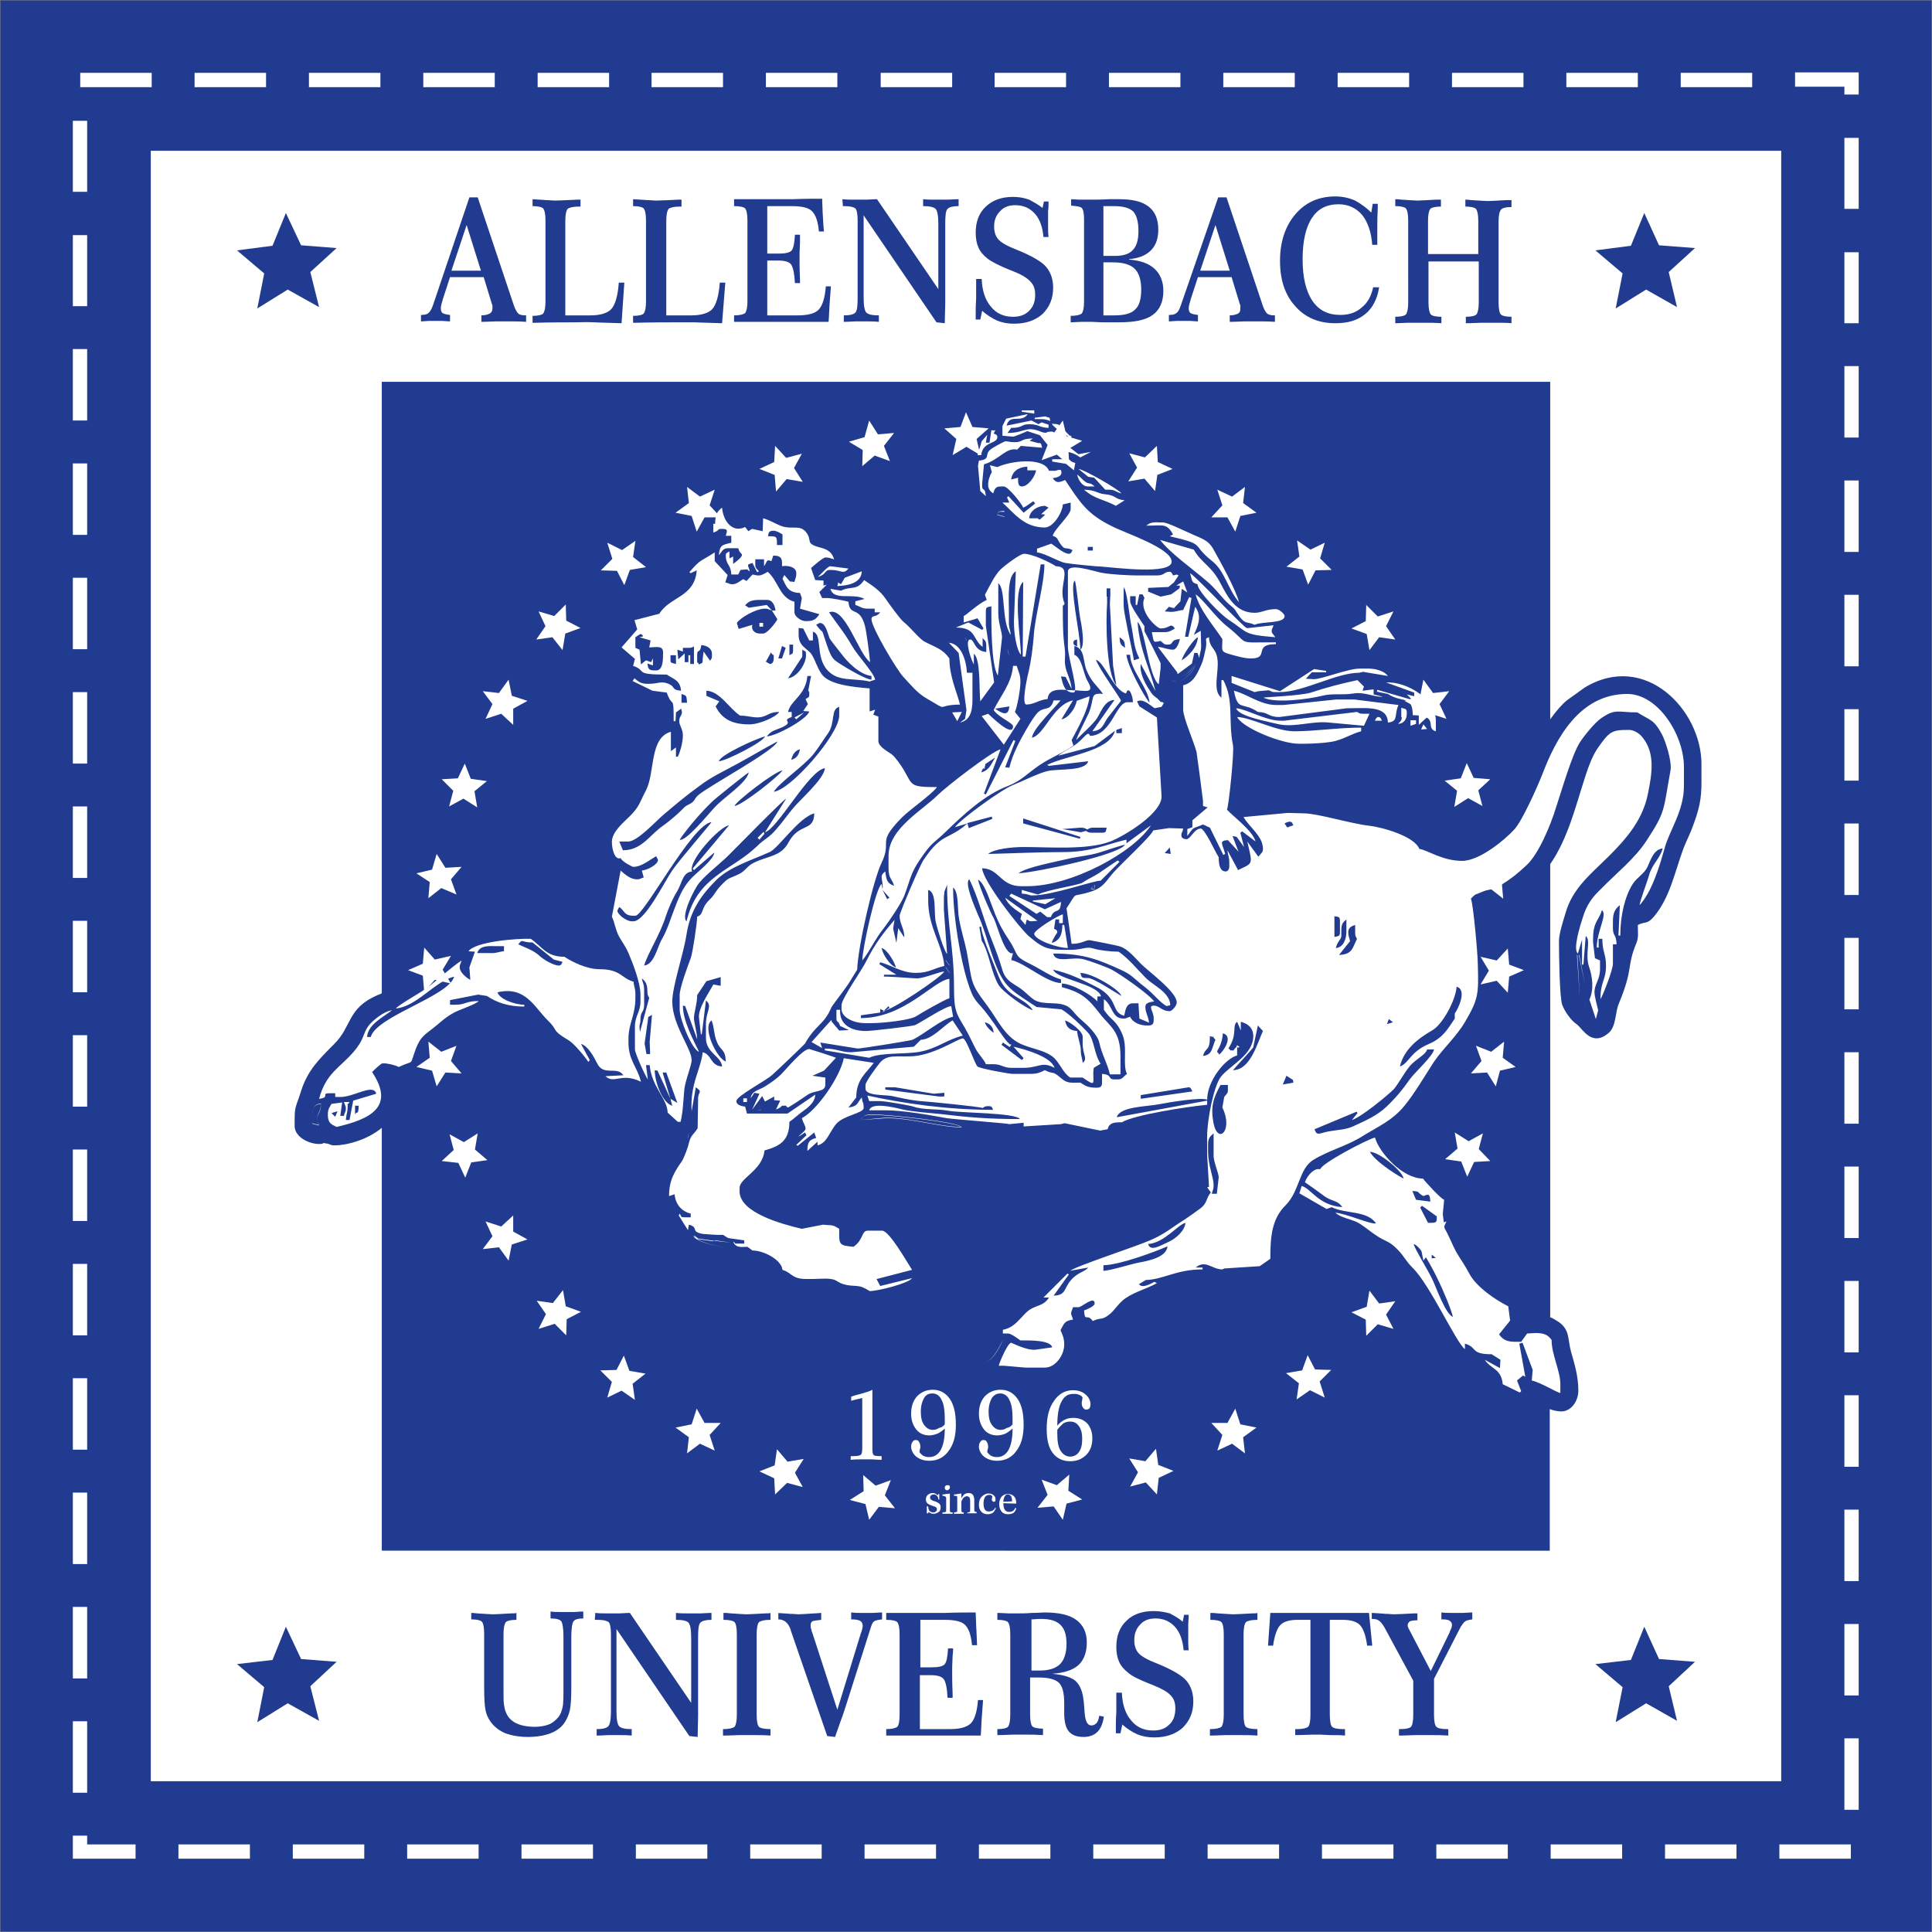 <?xml version="1.0" encoding="utf-8"?>
<!-- Generator: Adobe Illustrator 22.1.0, SVG Export Plug-In . SVG Version: 6.00 Build 0)  -->
<svg version="1.1" id="Ebene_1" xmlns="http://www.w3.org/2000/svg" xmlns:xlink="http://www.w3.org/1999/xlink" x="0px" y="0px"
	 viewBox="0 0 419 419" style="enable-background:new 0 0 419 419;" xml:space="preserve">
<rect x="0" y="0" width="419" height="419" fill="#808080" stroke="none"/>
<style type="text/css">
	.st0{fill-rule:evenodd;clip-rule:evenodd;fill:#203B8F;}
	.st1{fill:#FFFFFF;}
	.st2{fill-rule:evenodd;clip-rule:evenodd;fill:#FFFFFF;}
	.st3{fill:#203B8F;}
</style>
<g>
	<rect x="0.1" y="0.1" class="st0" width="418.8" height="418.8"/>
	<path class="st1" d="M401.4,403.1h-15.5V400h15.5V403.1z M376.6,403.1h-15.5V400h15.5V403.1z M351.8,403.1h-15.5V400h15.5V403.1z
		 M327,403.1h-15.5V400H327V403.1z M302.2,403.1h-15.5V400h15.5V403.1z M277.4,403.1h-15.5V400h15.5V403.1z M252.6,403.1h-15.5V400
		h15.5V403.1z M227.8,403.1h-15.5V400h15.5V403.1z M203,403.1h-15.5V400H203V403.1z M178.2,403.1h-15.5V400h15.5V403.1z
		 M153.4,403.1h-15.5V400h15.5V403.1z M128.6,403.1h-15.5V400h15.5V403.1z M103.8,403.1H88.3V400h15.5V403.1z M79,403.1H63.5V400H79
		V403.1z M54.2,403.1H38.7V400h15.5V403.1z M29.4,403.1H15.8v-5h3.1v1.9h10.5V403.1z M403.1,392.5H400V377h3.1V392.5z M18.9,388.8
		h-3.1v-15.5h3.1V388.8z M403.1,367.7H400v-15.5h3.1V367.7z M18.9,364h-3.1v-15.5h3.1V364z M403.1,342.9H400v-15.5h3.1V342.9z
		 M18.9,339.2h-3.1v-15.5h3.1V339.2z M403.1,318.1H400v-15.5h3.1V318.1z M18.9,314.4h-3.1v-15.5h3.1V314.4z M403.1,293.3H400v-15.5
		h3.1V293.3z M18.9,289.6h-3.1v-15.5h3.1V289.6z M403.1,268.5H400V253h3.1V268.5z M18.9,264.8h-3.1v-15.5h3.1V264.8z M403.1,243.7
		H400v-15.5h3.1V243.7z M18.9,240h-3.1v-15.5h3.1V240z M403.1,218.9H400v-15.5h3.1V218.9z M18.9,215.2h-3.1v-15.5h3.1V215.2z
		 M403.1,194.1H400v-15.5h3.1V194.1z M18.9,190.4h-3.1v-15.5h3.1V190.4z M403.1,169.3H400v-15.5h3.1V169.3z M18.9,165.6h-3.1v-15.5
		h3.1V165.6z M403.1,144.5H400V129h3.1V144.5z M18.9,140.8h-3.1v-15.5h3.1V140.8z M403.1,119.7H400v-15.5h3.1V119.7z M18.9,116h-3.1
		v-15.5h3.1V116z M403.1,94.9H400V79.4h3.1V94.9z M18.9,91.2h-3.1V75.7h3.1V91.2z M403.1,70.1H400V54.7h3.1V70.1z M18.9,66.4h-3.1
		V51h3.1V66.4z M403.1,45.3H400V29.9h3.1V45.3z M18.9,41.6h-3.1V26.2h3.1V41.6z M403.1,20.5H400v-1.7h-10.7v-3.1h13.8V20.5z
		 M380,18.9h-15.5v-3.1H380V18.9z M355.2,18.9h-15.5v-3.1h15.5V18.9z M330.4,18.9h-15.5v-3.1h15.5V18.9z M305.6,18.9h-15.5v-3.1
		h15.5V18.9z M280.8,18.9h-15.5v-3.1h15.5V18.9z M256,18.9h-15.5v-3.1H256V18.9z M231.2,18.9h-15.5v-3.1h15.5V18.9z M206.4,18.9H191
		v-3.1h15.5V18.9z M181.6,18.9h-15.5v-3.1h15.5V18.9z M156.8,18.9h-15.5v-3.1h15.5V18.9z M132.1,18.9h-15.5v-3.1h15.5V18.9z
		 M107.3,18.9H91.8v-3.1h15.5V18.9z M82.5,18.9H67v-3.1h15.5V18.9z M57.7,18.9H42.2v-3.1h15.5V18.9z M32.9,18.9H17.4v-3.1h15.5V18.9
		z"/>
	<rect x="32.7" y="32.7" class="st2" width="353.6" height="353.6"/>
	<path class="st0" d="M286.3,253.6c0.3-1.3,10.2-6.5,11.9-6.9c0.9,3.3,6,8.9,10.4,8.9c0.5,0.7,3.9,4.4,4.6,4.6l-0.3,3.1l0.4,3.1
		c0.9,1.5,1.6,3.4,2.5,5.1c1,1.7,1.8,2.7,2.9,4.8c1.5,2.8,5.6,5.6,8.4,7l0.4,3.1l-2.4,3c0.9,1.2,1.7,1.6,3.6,1.6h1.2l1.3-1.8
		l1.8-0.1c1.9,0,2.7,0.4,3.5,1.5c0,3.2,1.9,6.7,1.9,9.6v1.9c-0.8-0.1-4.3-2.3-6.2-2.7l0.2-2.3l-2.2-5.9l-0.7,0.2l1.3,7.2l-0.5-0.3
		l-1.3,1.1l0.9,2.3l-0.3,0.3l-3.7-1.8c-0.3-3.4-2.5-3.2-3.9-5.3l3.3,1.8l0.1-1.8l-1.9-1.2c-4.7,0-3-1.5-5.8-2.3v1.2
		c-1.9-1.4-7.6-14-11.3-17.6c-1.6-1.6-1.9-2.6-3.3-4c-1.7-1.8-2.5-1.7-4.4-2.9c-1.4-0.9-3-2.3-4.3-3c-1.7-0.8-3.6-1-4.8-2.1
		c2.4,0.2,8,2.7,8.8,2.3c-1.9-2.8-6.6-2-9.6-3.5l-1.1,0.4l-5.9-3.4l0.5-1.6c2.1,0.6,3.6,4.2,8.8,4.6c-1.1-1.7-2.4-1.1-4.3-2.7
		c-0.4-0.3-3.6-2.6-3.8-2.7C283.6,254.7,285.2,253.2,286.3,253.6 M155.1,113.6c0-1.9,0.4-2.7,1.5-3.5c0.2,2.7,2.1,5.6,5,4.2l0.7,0.9
		l0.8-0.5l2.3,0.5l0.1-2.8c1.5,0.4,3,1.4,4.3,1.8c2.2,0.6,3.7-0.4,5,1.2c1.5,1.9-0.3,2.4,2.9,3.3c1.6,0.4,2.7,0.9,3.2,2.6
		c-0.9-0.2-0.9-0.4-1.9-0.4c-0.5,0-2.7,1.9-3.1,2.3l0.9,2.6l1.8,0.1v1.1l0.7-0.2l-1.6,1.6l0.6,1.3l1.1,0c1,0,3.9,0.6,4.6,0.8
		c0.3,3.4,2.4,0.7,3.6,5.3c0.3,1.1,1,6.4,1.1,7.8c-2.5-1.7-5.4-12.2-8.9-10.8c1.9,2.8,3,3.9,5,7.3c1.2,2.1,4.7,5.8,5,7.3l-1.2,0.4
		c-3.6-0.8-6.8,0.1-9.1-2.4c-2.8-3-1-7.8-3.2-8.4v1.9h-0.8l-1.3-2.6l-1-0.1v1.5c0,2.5,1.9,2.9,2.8,4.2c0.8,1.2,1.2,2.9,2.2,4.3
		c1.6,2.3,6.8,2.8,10.4,3.1v5l1.2-0.4l-0.4,1.1l1.1,0.4l0,5.3c0,1.2,1.9,2.2,2.9,2.9c0.8,0.6,2,2.4,2.5,3.2c2.1,3.5,1.2,3.9,7.3,3.9
		c-1,1.5-5.8,4.8-7.6,6.6c-5.7,5.8-2,4.8-4.4,9.8c-1.8,3.7-5.1,18-5.3,23.2c-0.9,1.4-1.7,2.9-2.7,4.2c-0.4,0.6-2.8,3.7-2.9,4
		c-1.6,3.8-3.4,3.7-5.7,7.8c-0.1,0.2-6.4,6.2-7.1,6.8c-1.4,1.3-7.8,4.6-7.8,5.7c0,0.8,1,1.1,1.9,1.2l0.4,1.5l8.8,0l6-4.1
		c0,1.5-1.4,2.7-2.4,3.4c-1.4,1-2.3,1.9-3.2,2.5c0,4.2-2.2,5.3-5.4,6.2c-0.4,4.3-5.4,6-5.4,8.1v0.8c0,4.6,9.2,7.1,13.5,8.1l4.6-0.9
		l1.2,0.1c1.2,0,1.6,0.4,2.3,0.8c0,3.4-0.2,3.6,3.1,3.9c2.2-1.5,1.7-3.5,3.1-3.5h3.1c1.6,0,5.5,7,6.5,8.5l-7.7,2l0.8,1.5l6.9-1.7
		c-0.7,1.1-7.3,2.8-9.2,2.8c0,0-1.2-0.8-2.1-1c-1-0.2-1.8-0.1-2.8-0.3c-2.5-0.5-1.8-1.3-4.4-1.4c-1.6,0-4.2,0.2-5.7,0
		c-1.9-0.3-2.2-1.4-3.9-1.9c-0.2-2.2-4.1-4.2-6.5-4.2l-1.1-0.8c-1.7,0.1-2.6,0.1-3.1-1.1c1,0.5-0.3,0.4,1.2,0.4h1.2V269l-3.5-0.5
		l-1.1-0.7c-1.4,0.1-4-0.2-4.4-0.2c-2.8-0.5-0.7-1.4-3-2l-0.2,1.2l-2-3.2l0.2-0.4c0.5,0.7,0.1,0.8,1.2,0.8h1.2v-0.8
		c-2-0.5-3.3-2-3.5-4.2l-1.2,0.4c0-3.6,1.3-5.4,2.8-7.6c0.4-0.6,1.3-2.9,1.5-3.9c0.4-1.7,1-1.8,1.9-3.2l0.1-6.2
		c-0.1-1.9,1.2-1.5-0.5-2.7L150,241c-0.4-5.8,2-9.1,2.4-12.8c2,0.5,1.6,2.9,4.2,3.1c-0.2-2.3-3.5-2.9-3.5-6.2v-3.1
		c0-2.6,1.5-3.9,0-5l-0.9,7.3l-0.2,0l-0.4-3.5c-0.3-2.1,2.4-5.9,3.1-7.3l1.6,0.3l0-1.9l-3.1,0.9l-2,3c0,1.9-0.7,3.8-0.7,5
		c0,1,0.7,3.2,0.7,4.6l-2.6-7.2l-0.5-0.1c0,3.3,2.3,7.5,3.5,10c-1.5-0.4-4.2-7-4.2-9.2v-3.1c0-1.6,1.8-6.4,2.4-8
		c0.4-1,1.4-7.7,1.4-9c1.5-0.5,0.7-1.7,2.6-3.6c1.3-1.2,1.3-1.9,2.6-3.2c1.7-1.8,1.5-1.3,3.8-2.4c1.5-0.7,1.8-1.8,3.3-2.5
		c3-1.5,5.9-1.3,7.5-4.4c2.4-4.4,5.5-2.2,5.6-6.3c-3.4,0.9-7.8,7.6-9.7,8.4c-4,1.8-8.7,3.2-11.6,6.1c-3.1,3.1-5.6,6.5-6.4,11.7
		c-0.7,4.5-3.1,11.3-3.1,14.6c0,5.1,4.2,10.2,4.2,12.7c0,1.2-1.4,4.4-1.6,6.5c-0.2,2.3-0.3,4.9-0.8,6.9H147l-2.2-2
		c-0.1-3.1-3.5-5.6-3.9-10.3h-0.8l0.4,3.1c-0.5-0.6-2.8-5.7-2.8-6.5v-5c0-2.3,1.2-3.1,1.2-5.4v-1.5c0-2.6-1.7-6.9-2.6-9
		c-0.7-1.6-1.4-2.4-2.1-3.7c-0.8-1.6-0.9-3-1.5-4.2l1.9-10c0.7,0.6,2,1.9,3.5,1.9c0.8,0,0.5-0.1,1.5-0.4l-0.4-1.5
		c1.2-0.1,3.5-1.3,3.5-2.3c0-0.1-0.4-0.8-0.4-0.8c-1.5,0.8-3.1,2.3-5,2.3c-0.1,0-2.4-1.1-2.7-1.9c-1.3,0.5-1.9-2-1.9-3.5
		c0-2.2,2.5-4.2,3.8-5.5c2.3-2.3,2.1-2.9,3.6-5.7c2-3.9,0.7-11.4,5.4-12.7v4.2l1.1-0.8l0,2l0.4,0c0.5-1,1.1-3.1,1.1-4.6
		c0-1.4-0.8-2.2-0.8-3.1c0-1.3,1-1.3,0.4-2.7l-1.1,0.8l-0.1,1.9h-0.4c0-6.1-0.2-2.5-1.5-6.2l-3.1-0.4l-4.3-2.1l0.4-0.6
		c0.8,0.7,1.4,1.2,2.8,1.2h0.4c1.7,0,2.6-0.6,3.9-0.1c2,0.7,0.7,1.4,3,1.6c-0.2-2.3-1.6-2.5-3.1-3.5c-7.4,0-4.1-0.8-7.3-1.9l0.4-1.5
		l-2.9-2.5l3.4-3.9l-0.6-2l5.4-1.4c2.2-3.7,7.7-3.6,8.1-9.4l-1.3,0.6l-0.3-0.2c2.6-3,2.3-2.2,5.5-4.3v1.9l2.8,3l-0.5,1.6
		c1.2,0.3,0.7,0.4,1.6,0.4c0.9,0,1.7-0.8,2.3-1.1l0.7,0.4l1.3-1.4c0.9,0.1,0.5,0.2,1.4,0.2c0.6,0,1.4-0.5,1.9-0.8
		c2.3,2,2.6,5.7,5.8,6.5v2.3c0,1,1.6,1.9,2.3,1.9h0.4c1.6,0,2.1-0.6,2.7-1.5l-4.2-1.2l0.4-2.3l-0.4-1.1c-2.6-0.1-2.9-1.3-3.8-3.1
		l0.4-0.8l1.2,1.4l1,0.1c0.2-0.9,0.4-0.9,0.4-1.9c0-1.5-2.2-1.7-3.1-1.5V122c0-1.3-0.8-1.5-1.9-1.5l-0.4,1.2
		c-1.2-0.5-0.9,0.2-1.6,1.1v-1.5l-1.9,0v1.1c0,0.9,0.3,0.9,0.8,1.5l-0.4,0.2l-1-2c-1.5,0.4-0.9,0.4-0.6,1.8c-1-0.5,0.1-0.4-0.8-0.4
		l-1.2,0.1l-0.5,1l-1.5,0c-0.1-2.3-1.2-2-1.2-4.2c0-0.5,0.4-0.6,0.8-0.8v1.5l0.8-0.4l0,1.6c0.4-0.3,1.9-1.4,1.9-1.9
		c0-0.5-0.4-0.2-0.8-1.5h-2.3c-1.1,0-1.3,0.9-1.9,1.5c0.2-2.3,0.8-2.2,2.7-2.7v-1.5h-1.2c0.2-0.9,0.7-1.5-0.8-1.5
		c-1.3,0-0.3,0.3-1.9,0.8V113.6z M317.1,186.7c3.8,0,9.3-4.6,11.3-6.8c1.7-1.8,5-9.2,6.1-12c2.9-7.6,8-17.4,18.4-17.4
		c6.7,0,12.3,8.9,12.3,15.8v4.2c0,5.4-3.2,9.7-4.2,13.5c-1.2,4.3-2.8,9.4-5.4,12.3c0-0.8,1.6-4.9,2.1-6.7c0.7-2.3,2.3-3.4,2.9-5.6
		c-1.9,0.2-2.6,2.4-3.3,4c-0.7,1.5-2.3,2.3-3.2,3.7c-1.7,2.7-2.7,6.8-2.7,11.2h-0.4l0.3-6.6c-1,0.8-1.5,1.6-1.5,3.5v1.5
		c0,1.8,0.7,1.2,0.8,3.5h-0.8v4.2c0,1.4-2.2,6.9-2.7,7.7c0-4,1.2-4,1.2-7.3c0-2.5-0.8-3-0.8-5.8h-0.8v1.9h-0.4
		c0-3.6,2.4-7.2,1.1-8.1c-0.6,2.2-1.9,2.4-1.9,6.2v0.8l0.4,3.4l1.1,0.5l0,1.9c0,2.3-1.2,3.2-1.2,5c0,0.9,0.6,3,0.8,3.9l-0.5,1.9
		l-1.4-4.2c1-2.2,0.7-4.9-0.1-7.2c-0.9-2.8,0.5-5.7-0.7-6.6l-0.5,6.2l-0.3,0v-5.4l-0.9,3c-1.1-0.9,0.4-5.8,1.1-7.9
		c0.8-2.7,2.1-4.4,3.9-6.1c3.3-3.4,7.3-6.5,9.9-10.5c4.2-6.4,3.6-6.5,5.2-15.3c0.3-2-1.1-6.3-1.9-7.8c-1.8-3.3-2.5-2.9-5.3-4.7
		c-4.4,0-4.7-0.9-7.9,1.3c-1.3,0.9-3.6,3.7-4.5,5.1c-1.7,2.5-4.1,10.8-5.2,14.1c-1.2,4-3.9,10.4-6.5,12.7c-1.8,1.7-3.3,2.9-5.4,4.2
		c-2.7,1.8-4.4,0.5-6.6,3c0.5,1.1,1.5,12,1.5,14.3c0.2,6.4,0.1,7.5-2.7,12.3c-1.9,3.3-4.8,5.8-6.9,8.9c-1.8,2.8-4.3,7-6.3,9.4
		c-2.6,3.2-5.7,4.5-9.1,6.6c-3.3,2.1-7.1,3-10.6,5.1c-3.2,1.9-3,6.7-6,9.8c-3.1,3-3.4,6.9-3.4,11.7l-2.3,1.6l-7.7,0.5l-0.4,0.2
		c-2.3,0-3.6-2.2-5.8-0.4h1.5v0.4c-5.7,0-8.5,2.2-12.3,2.3l-1.5,0.9c0.9,1.2,3.3-0.6,3.4-0.5l0.5,0.3c-2.4,1.3-5.6,2.1-7.5,3.8
		c-1.1,1-1.6,1.9-2.6,2.8c-1.9,1.6-2,0.7-3.8,1.6c-1.3-1.8-1.7,0.4-1.9-2.3c0.6-0.2,2.3-0.9,2.3-1.5c0-1.8-2.8,0.8-3.5,0.8h-1.2
		c-0.3,1.1-0.4,0.7-0.4,1.5c0,0.1,0.3,0.7,0.4,1.2c-1.9,0.2-2,1-2.7,2.3c0.4,0.9,0.8,1.7,0.8,3.1c0,2.3-1.9,5-4.2,5h-4.2l-4.6-0.4
		l-1.2,0c0.2-0.9,2-5,2.7-5c0.1,0,3.5,1.8,5.4,1.5l3.5-0.5c-0.4-1.6-4.9-1.5-6.9-1.5c-0.6-0.4-2-1.5-2.7-1.5h-1.1v-0.8
		c2.4-0.5,3.3-2,4.9-3.6c2-2,3.7-1.2,5.1-3.4h-1.2l5.2-5.2l0.3,0.2l-3.3,4.6c2.7-0.1,2.2-1.5,3.7-3.3c1.5-1.8,3-1.8,3.8-2.8
		l-3.9,0.7c1.2-1,14.4-5.3,17.3-6.6c3.3-1.4,4.6-2.7,7.5-4.5c1.2-0.8,2.3-1.6,3.4-2.4c1.6-1.2,1.2-2.2,2.3-3.5l-0.8-1.1l0.4-0.1
		l-0.4-6.9l0-4.2c0-3.3,1.4-10.8,3-12.8c2-2.5,7-4.7,7-8.8c0-1.8-1.2-2.7-2.7-3.1v1.9l-0.8-1.9c-1.2,0.9,0.2,2.6-1.9,5.8
		c0.9,0.5-0.1,0.4,0.8,0.4c0.8,0,0,0.2,0.7-0.5c0.1-0.1,0.3-0.2,0.3-0.4c0-0.1,0.1-0.3,0.1-0.2l0.5,0.3c-0.5,0.7-0.5-0.7-0.5,0.8
		v1.1c-2.6,0.7-6.5,5.5-6.5,9.6c-1.3-0.6-8.5,0.6-10.5,1c-2.7,0.5-8.5,0.5-9.1,2.8l19.6-3.6l0,0.9c-4.3,0.4-15.9,2.2-18.5,3.8
		c-1.8,0-2.7,0.1-3.1,1.5l-1.6,0.3l-7.7-1.6l-0.8,0.2l-8.1,0.5v-0.8l-3.1,0.3c-0.5-0.2-11.6-1-13.6-1.3c-3.9-0.7-9.4-1.7-13.3-1.7
		h-3.5c0.5-1.8,5.1-0.7,7.2-0.2c2,0.5,6.2,0.8,8.2,1c6,0.7,10.1,1.1,17.3,1.1c-1-1.4-12.9-1.3-15.5-1.8c-2.7-0.5-5.2-0.1-7.6-0.9
		c-1-0.3-6.1-1.2-7.3-1.2h-2.3l-0.4-1.2c7.8,1.7,17.3,3.1,27.3,3.1c-0.4-0.6-0.1-0.8-1.1-0.8c-0.7,0-0.7,0.1-1.2,0.4
		c-0.7-0.3-11.8-1.4-13.5-1.5c-2.2-0.2-4.3-0.7-6.2-1.1c-1.5-0.3-5.7,0-5.7-1.6v-0.8c0-0.7,2.6-4.2,3.2-4.9c1.5-1.7,3.5-1.2,6.4-1.3
		c4.9,0,10.5-3.9,11.5-3.9c0.8,0,2.6,5.6,3.2,6.1c0.3,0.4,6.8,1.6,7.6,1.6h3.9c1.4,0,2.1-0.3,3.1-0.8c2.2,1.1,1.4-0.1,3.6,1.8
		c1.3,1.1,2,0.9,4.1,0.9c1.1,0.7,1.6,1.1,3.5,1.1c0.9,0,1.2-0.3,1.2-1.1v-1.9c2.4,0.2,1.1,1.2,2.7,1.2h0.8c0.9,0,1.1-0.6,1.9-1.2
		c-1-2.1,0.2-5.7-1-8.6c-1.4-3.2-2.5-3-4-5.3v-2.3c1.9,1.3,1.7,4.2,4.2,4.2c0.8,0,0.5-0.1,1.5-0.4c0.4,1.1,2,1.9,3.5,1.9h0.4
		c0.9,0,1.2-0.3,1.2-1.2v-0.4c0-1.4-1.3-2.7,0-2.7c1.3,0,1.7,1.2,3.5,1.2c0.4,0,1.5-1.1,1.5-1.9c0-2.3-6-6.6-7.8-8.4
		c-1.2-1.2-2.7-3.1-4.4-3.7c-0.4-0.2-6.6-1.4-6.7-1.4c-1,0-1.7,0.8-3.9,0.8l-1.1-7.7c2.7-4.1,0.7-2.1,5.5-3.7
		c2.6-0.9,3.1-2.3,4.7-4.1c1.4-1.6,8.3-8,8.6-9.1l3.4-0.5l3.1,0.1c-0.2,1.1-0.4,0.7-0.4,1.5c0,0.5,0.5,0.8,1.1,0.8
		c0.9,0,1.7-2.3,3.1-2.3c0.9,0,3.2,5.2,3.9,6.2c0,1.4,0.2,3.1,1.5,3.1c0.5,0,0.8-0.5,0.8-1.1v-0.8c0-1.3-0.3-1.5-0.4-2.7l2.3,4.3
		c3.3-1.6,3.2-1,2-6.2l2.4,3.3c0.7-0.9,1-0.9,1-1.7c0-2.8-3-4.7-4.2-6.9l9.6-0.9l3.5,0.1c2.9,0,10,2.2,14.2,2.7
		c2.8,0.3,9.8,2.3,10.8,5C309.7,184.4,312.8,186.7,317.1,186.7z M213.6,129c0.8-1.5,2.2-4.4,3.4-5.5c0.7-0.7,4.2-3.4,5.1-3.4
		c1.8,0,5.7,1.9,6.9,2.7c3.9,0.1,0.2,4.4,1.9,8.1c-0.5,1-0.4-0.3-0.4,1.1c0,2.9,0,5.7,0.4,8.5c0.3,2.3-0.3,2.8,0.4,5
		c0.4,1.1,1,2.5,1.1,3.9l-1.3-2.6l-1-0.1c0.4,1.6,0.7,3.5,2.7,3.5c1.3,0-1.2-7.5-1.2-10V124c0-2,5.3-0.2,7.2,0.2
		c2,0.4,6.1,0.6,7.9,0.6h4.2c1.7,0,1.6-0.8,2.7-0.8c0.5,0,0.6,0.4,0.8,0.8l0.8-0.2l0.4,0.2l-1,1.5l-1.2,1l-4.4,0.2v0.8l2.7,1.1
		l2.3-0.5l1.8-1.3l0.1-0.6h-0.8l1.5-0.9l0.9,2.4l-1.2-0.8l-0.3,2.7l-1.4,1.5l-1.1-0.3l-0.9,1l1.3,0.1c1.3,0,1.5-0.3,2.7-0.4l1.3-2.8
		l0.5,0.2l-1.4,8.4h0.7l1.5-6.5c1.5,2,0.7,4-0.3,6.1l1.5-0.9l0.1,3.2c0,1.3-0.3,1.5-0.4,2.7l-0.4-1.1l-0.7,0l-0.5,2.3l-3.1,2.3
		l-0.1-0.4l-4.2-5.5c1.3,0.1,2.1,0.6,3.3,0.6c0.8,0,1.3-1.5,1.5-2.3c-2.4,0.2-1.1,1.2-2.7,1.2c-0.9,0-0.8-0.3-1.5-0.8
		c-1.8,0.4-1.4,0.3-1.9-1.9h2.7c1.2,0,1.6-0.4,2.3-0.8c-1-1.4-1,0-3.1,0c-0.8,0-4.8-3.7-3.5-6.6l-0.4-0.8l-0.7,0l-0.5,2.3l-0.3,0
		v-1.9h-1.2v1.1c0,1,2.5,4.5,3.1,5.4v1.1c0.3,0.5,3.5,6.9,3.5,6.9v1.1l-0.4,3.5c-2.2-1.6-3-12.3-4.6-13.5c0.5,6.3,2.6,9.8,3.9,15
		l-3.2-5.9c-0.3,1.9,0.9,4.1,1.6,5.2c0.6,0.9,0.7,1.3,1.5,1.9c0.7,0.5,0.4,0.3,1,0.9c0.1,0.1,0.2,0.2,0.3,0.3c0,0,0.2-0.1,0.2-0.1
		l0.4,0.3l-0.5,0.8l-1.5,0.3c-1.3-0.9-2.5-2.1-3.8-1.5l0.5,1.1l3.8,2.4l1,16.9c0.4,3.7-8,8.8-11.1,10c-5,1.9-13.2,1.2-18.8,1.2
		c-2.5,0-6.4,0.4-7.7,1.5c4.9-0.1,10.7-0.4,16.2-0.4c6.3,0,9.4-1.7,13.8-2.7v0.8l5.3-3.9c-3.7,5.8-17.1,13.2-26.9,13.2h-1.2
		c-4.6,0-4.7-3.8-8.5-3.9c0.1,2.7,8.2,13.1,10.2,14.8c3.4,2.9,4.3,2.9,9,2.9c2.6,0,3.3-0.8,4.9-0.3c1.2,0.4,3.8,0.7,5.5,0.7
		c2.2,1.5,3.9,3.7,5.9,5.7c1.7,1.7,5.2,3.1,5.3,5.9l-0.8,0.2c-1.6-0.9-2.7-2.6-4.8-4.2c-2-1.5-2.8-2.7-5.2-3.7
		c-4.6-2.1-7.9-3.5-14.6-3.5c0.6,2.3,4.2,0.5,6.8,1.3c1.2,0.3,5,1.7,5.9,2.2c1.9,1,8.2,5.4,9.2,6.9c-0.9,0.1-1.9,0.3-1.9,1.1
		c0,1.4,0.6,1.9,0.8,3.5l-2.1-0.9l-0.2-3.3l-1.2,0c-1.5,0-1.6,1.5-1.9,2.7c-3-0.8-1-3.8-6.3-6.4c-3-1.5-5.6-2.8-9.1-3.6
		c0.8,2.1,9.7,3.1,10.4,5.8h-0.8v1.1c-1.2-1.4-5.4-3.8-7.7-3.9v0.8c4.3,1.1,5.8,2.6,8.2,5.7c2.2,2.9,4.5,3.7,4.5,9.3v3.9h-2.3
		c-0.5-2.3-1.7-4.2-2.3-6.9c-0.4-1.8-2.8-4-4.1-5.1c-2.1-1.8-1.9-3.3-5.9-3.4c-4-0.1-4-0.6-6.3-2.6c-1.8-1.6-3.9-1.9-4.7-4.6
		c-0.7-2.4-1.4-4.2-2.3-6.5c-1.7-4.2-3-9.5-4.9-13.2c-1.1,0.8,1.2,6,1.9,7.7c1,2.1,2,5.5,2.8,7.9c2.6,7.8,3.7,8,9.9,12.1l5.4,0.5
		c1.7,1,4.2,3.4,5.7,5c1.5,1.6,1.3,4.6,2.8,6.8l-1.5,0.9l-0.1,1c0,2.6,0.5,3-2.3,1.1h-2.7c-1.7-1.1-2.3-3.4-3.9-4.6
		c-1.6-1.2-4-1.6-6.1-2.4c-4-1.4-5.6-5.4-8-8.6c-3.9-5.2-3.1-4.7-4.5-12c-0.5-2.3-1.2-4.5-1.6-6.8c-0.4-1.9,0-5.9-1.3-6.8
		c0,6.3,1.6,15.5,3.1,20.3c1.5,4.8,1.9,3.9,4.5,7.4c0.9,1.2,1.6,2.2,2.4,3.4c0.5,0.7,0.7,1,1.3,1.8c0.3,0.4,0.4,0.5,0.7,0.8
		c0.1,0.1,0.4,0.5,0.4,0.3c0-0.1,0.3,0.1,0.2,0.1l-0.3,0.5l-1.5-1l-0.3,0.5l4.4,3.3l0.4-0.4l-2.2-2.5c2.6,0.6,8.2,2.2,8.9,4.6
		c-2.8-1.5-3.3,0-6.9,0h-2.3c-2.1,0-2.1-0.8-4.2-0.8h-1.5c-0.2-0.8-1.7-2.2-2.4-3.7c-0.7-1.4-1.3-2.7-2.1-4.1
		c-1.9-3.2-2.4-3.7-2.4-8.8c0-8.8-1.5-13.1-1.5-22.3l-0.6,1.5c0,0.7-0.1,0.6-0.1,1.6v2.3l0.7,9.6c-0.7-0.7-2.1-5.4-2.4-6.7
		c-0.6-2.1,0.3-6.6-1.7-7.2v2.3c0,5.9,3.1,9.5,3.5,14.2c-2.3,0.5-3.3,1.5-6.2,1.5c-3.1,0-5.3-1.7-7.7-2.3l-0.2,0.4l3.7,2.3l-2.7,0
		v0.4c2,0,6.3,0.4,7.3,0.4c2-0.2,4.5-1.4,5.8-1.5c-1,1.5-11.5,8.5-13.1,8.5c-0.1,0-0.8-0.4-0.8-0.4v0.8l-4.2,0.6l0,0.6
		c9.5,0,15.8-8.2,19.2-8.5v4.2c-1.1,0.3-6.1,3.2-7.2,3.9c-1.4,0.9-7.4,1.5-9.7,1.5h-1.5c-2.1,0-5-1.1-5-3.1v-0.8
		c0-1.4,4.5-7.7,5.4-9.6c1.8-3.6,3.6-6,6.1-8.9l-0.3,1.9l0.7,3.1l0.4-3.2l1.3,2c0.1-1.8-1-2.9-1-4.7c0-0.6,4.5-11.2,5.2-12.1
		c4-6,5.3-4.2,9.5-7.9l-2.7,0.8c1.2-1.7,10-8.1,12.5-9.1c2-0.8,5.8-2.7,7.7-3.1c2.4-0.5,8.1,0.1,8.7-2.1l-8.5,1l-0.4-0.2
		c4.2-2.1,13.5-2.9,14.7-7.4l-4.4,3.3l-7.9,2.1c1-0.9,2.6-1.5,4-2.6c1.6-1.2,2.5-3,2.9-1.7c4.7-0.1,5.6-7.3,8.1-7.3h1.2
		c0-1.3-0.9-3.8-1.5-1.9c-2.7-0.7-4.7-6.8-6.5-7.3c0.5,1.8,5.4,8.4,5.4,8.9c0,0-2.5,3.2-2.9,3.7c-1,1.5-1.1,2.7-3.3,2.9l4.8-6.8
		c-2.4,0.1-3,3.1-4.1,4.4c-1.3,1.6-2.8,2.8-4.2,4.3c0.1-0.6,2.1-4.5,2.7-5.8c1.4-3.3,0.1-4.5,3.1-4.2c-1.2-1.8-2.4-2.4-3.5-5
		c-0.9-2-0.3-4.8-2.7-5.4v1.9c1.7,0.7,1.9,4,2.8,5.6c1.9,3.1-0.6,2.1-3.2,2.1c-1.8,0-5.2-0.8-5.4,1.9c-1.9,0.2-3,1.2-4.6,1.2
		c-1.1,0,0.1-5.7,0.5-7.2c0.5-2.2,0.9-5.1,1.1-7.8c0.3-4.4,2.3-11.2,2.3-15.4h-0.8l-3.3,20l-0.2,0h-0.4l0.1-16.2
		c-2.3,1.9-0.5,12.4-0.5,15.8c-1-1.2-1.5-4.7-1.5-6.9v-0.4l0.4-10.8c-1.9,1.1-1.5,6-1.5,8.4v2.7c0,1.3,0.3,1.5,0.4,2.7
		c-2.1-3-1-9.9-2.7-11.2c0,2.2,0,4.4,0,6.5c0,2.3,0.9,4.1,0.8,5.4l-0.9,8.1c-1.5-2.3-1.4-11.7-1.4-15c-0.9,0.2-1.2,0.1-1.2,1.1v3.1
		l1.8,12.3l-3,4.1c-0.3-2.6,0.1-9.2-1.4-10.3v2.3c-0.5-0.7-2.1-5.4-0.8-5.4c1,0,0.8,2.5,3.5,2.7v-1.1c0-1.3-0.2-1.3-0.8-1.9v1.9
		c-2.2-1.6-1.3-4.2-5.8-4.2l2.7-1.1l3,1.6l0.3-0.3l-1.3-2.2L209,135l0-1.4c0.6-0.2,2.9-2.5,5-3.5L213.6,129z M230.5,109.4
		c-0.1,1.8-2.1,5-3.9,5c-4.6,0-6.7-3.2-9.2-5.4h1.5l-0.5-1.1l0.3-0.3l3.3,3.6l2.5-2l-0.4-0.5l-1.6,1.1l-0.6,0.3
		c-0.3-0.9-3.3-4.6-4.2-4.6H217c-1.2,0-1.3,0.7-1.6,1.5c-0.6-0.4-1.1-0.9-1.1-1.9c0-1,0.4-2,0.8-2.7l-0.4-1.5l1.6,0.4
		c2.7-1.3,10-2.3,11.2,0.8h1.2c0.7,0,1.5-0.7,1.5,0.4c0,0.8-1,1.1-1.9,1.2c0.8,1.1,1.3,1,2.7,0.4c3.2,4.8,4.7,7.4,10.3,10.1
		c2.7,1.4,12.8,4.7,12.8,7.6c0,2.9-12.2,1.3-15,1.1c-0.8,0-7-0.6-8-0.8c-1.6-0.3-4.4-2.1-6.2-2.3V119l3.1-1.1
		c0.8,0.5,2.7,2.2,3.8,2.2c0.5,0,0.6-0.4,0.8-0.8c-1.6-0.8-1.5,0.2-2.6-1.3c-0.8-1.1-0.5-1.4-1.7-1.8c0.4-1.5,3.9-4.5,3.9-5.8V109
		L230.5,109.4z M221.6,89.3l2.7,0.4V89h-2.7V89.3z M224.4,90.6l0,0.3h1.5c1,0,1.1,0.2,1.9,0.4c-0.5-1.3,0.5-0.3-1.1-1L224.4,90.6z
		 M218.2,90.8l-0.8,1.6l0,2.1l2.3,0.2c0.3,0,2.7-1,3.1-1.2l4.6,1.5l1.9-0.3c-0.2-0.4-0.6-1.1-1.2-1.1c-1,0-0.9,0.1-1.5,0.4
		c-4.2-2-4-0.1-8.1-0.1l0.8-1.1c2.6,0,2.1-0.8,3.9-0.8c2.1,0,2.1,0.7,4.2,0.8l0-0.7l-1.5-0.5l-0.7,0.4c-0.1-0.1-1.5-0.8-1.5-0.8
		c-0.1,0-4.7,1-5.4,1.1c0.7-2.7,3.2-0.4,4.6-2.5L218.2,90.8z M232,95.1l0.4-0.4c0.1-0.1-0.4-0.2-0.5-0.3c-0.1-0.1-0.3-0.3-0.4-0.4
		c-0.4-0.4-0.6-0.6-1-1c-1-1-0.6-1-2.4-1.1C229.2,93.5,231.2,93.9,232,95.1z M228.2,96.6c1.8,0,2.2,0.2,1.5,1.5
		c1.8-0.4,3.1,0.1,4.6,1.1l2.3-1.2l-2.7,0.5c-0.9-0.6-3.1-2.7-4.2-2.7C228.9,95.9,228.5,96.2,228.2,96.6z M228.2,100.1l3,0.5
		l1.7,1.4l0.3-1.6c-1.6-0.4-0.7-0.8-1.9-0.8h-3.1V100.1z M219.3,104l1.5-0.4c0,0.8-0.1,1.9,0.8,1.9c1.4,0,2.9-2.2,3.1-3.5h-1.9v-0.8
		C220.9,101.3,219.5,102.2,219.3,104z M235.9,105.5h1.5c-1.1-1-1.1-0.4-2-1c-0.6-0.4-1-1-1.8-1.6
		C233.8,103.9,234.6,105.5,235.9,105.5z M236,103.4l1.3,0.2l2.4,2.6h0.8c1.4,0,1.4,0.5,2.7,0.8c-0.5-0.8-7.9-5.1-9.3-5.3L236,103.4z
		 M242,109.7l1.9-1.2c-2.2-0.2-1.8-1.1-4.2-1.3c-1.9-0.2-1.9-0.9-4.6-1C237.5,108.3,239.2,108.2,242,109.7z M216.3,111.7l1.5,0.4
		v-1.1C216.9,111,216.4,110.8,216.3,111.7z M223.2,112.4h1.2c1.5,0,0.1-0.1,1.1,0.3l1.2-1.1l-0.9-0.1l1.6-1.4c0,0-0.7-0.4-0.8-0.4
		C225,109.7,223.3,110.8,223.2,112.4z M166.6,116.3c1.9,0,1.9,0,1.9,1.9h1.2v-1.5v-0.8c-0.5-0.3-1.3-0.8-1.9-0.8
		C166.9,115.1,166.6,115.4,166.6,116.3z M235.9,119.4h1.1v-0.8h-1.1V119.4z M177.4,125.1c1.9-0.5,1.3-1.5,2.7-1.5
		c2.4,0,2.8,1.1,3.9-0.3l-3.9-0.5C179.6,122.7,177.8,124.8,177.4,125.1z M183.2,125.3l-0.8,1.4c-1.1-0.5-0.4-0.7-0.8,0.4
		c2.5-0.1,5.2-0.7,5.3-3.2L183.2,125.3z M248.6,114c3.7,0,4.4-0.6,5.8,1.9l-0.7,0.4c8.1,1.9,4.4,1.6,9.2,5.4
		c2.7,2.1,3.4,6.1,5.8,8.9c-0.6-2.6-4.1-8.9-5.5-11.4c-1.2-2.2-2.7-2.4-5-3.5c-1.2-0.5-5-2.4-6-2.4h-0.8
		C250,113.2,249.3,113.4,248.6,114z M272.1,135.5c1.7-0.8,6.5-0.2,6.5-1.9c0-0.4-1.1-1.5-1.9-1.5c-2.2,0-3,0.8-4.6,0.8
		c-4.1,0-5.8-3.4-7.3-6.2c-2-4-4.2-4.5-5.9-7.5l-7.3-2.1c2,2.7,7.3,6.5,10.2,9c2,1.7,3.2,3.6,4.7,4.9c1.7,1.4,1.1,1,2.3,2.7
		C270.2,135.5,270.3,134.7,272.1,135.5z M164.7,135.9v-0.8h0.8v0.8H164.7z M161.6,131.3c0,0,0.7,0.4,0.8,0.5l3.9-0.6l1.1,1.2
		c-1-0.3-0.7-0.4-1.5-0.4c-2,0-5.4,2-6.1,3.1l0.4,1.3l3-0.9c-0.4,0.9,0.4,1.9,1.5,1.9h0.8c0.9,0,2.7-2.3,3.1-3.1l-1.2-1.9h0.8
		c-0.2-1.1-0.6-2.3-1.9-2.3h-1.5C163.1,130.1,162.3,130.4,161.6,131.3z M259.7,126.7c0.1,1.7,5.2,6.7,6.6,7.6
		c4.6,3,3.1,3.3,10.3,3.9c-0.2-0.3-0.8-0.9-0.8-1.2c0-0.9,0.1-0.4,0.4-1.4l-5.4,0.6h-0.4c-0.6,0-10.4-10.6-12.3-11.9
		C258.6,126,258.3,126.3,259.7,126.7z M208.2,139h1.5c-0.4-0.7-0.1-0.8-1.2-0.8H207C207.5,138.9,207.1,139,208.2,139z M232.8,139.4
		c0,0.6,0.5,0.6,0.8,0.8v-1.5C233.2,138.8,232.8,138.8,232.8,139.4z M244,140.5c-0.1-1.5-0.2-1.6-1.2-2.3
		C242.9,139.7,243,139.8,244,140.5z M234.3,140.9c1.1-0.8,0.3-5.2-0.1-7.2c-0.2-1.1-0.8-7.2-1.1-7.8
		C231.8,126.9,234.3,137.5,234.3,140.9z M171.2,142.1c0.6-0.4,0.8-0.1,0.8-1.2v-1.1h-0.8V142.1z M168.8,142.8l0.8,0l0.8-2.3
		l-0.8-0.4L168.8,142.8z M265.1,138.6c0,2.5-0.5,2.7,1.7,3.3c1.4,0.4,3.1,0.9,4.5,0.9c4.2,0,0.3-3.1,5.4-3.1v-0.4
		c-9,0-5.4,0.6-10.5-3.4c-2.6-2-5.2-5.9-6.9-7C260.1,132.2,263.4,136,265.1,138.6z M151.2,142.1v0.8c0,1.5-0.1,0.2,0.4,1.2
		c0.7-0.4,0.8-0.1,0.8-1.2l0.2-1.6l1.4,2c0.3-0.5,0.4-0.4,0.4-1.1v-0.4c0-1.2-1.1-1.8-2.3-1.9C151.8,142,151.2,140.5,151.2,142.1z
		 M245.9,143.2l1.2-0.4c-1.3-2.5-1.2-4.6-1.8-7.4c-0.3-1.4-0.9-7.5-1.6-8c0,4.2-0.2,3.9,0.6,7.8
		C244.7,137.5,245.7,141.5,245.9,143.2z M256.3,143.2c1.5-1,3.3-2.7,3.5-5C259,138.4,256.4,142.2,256.3,143.2z M146.6,144v-1.9h-1.2
		C145.5,143.9,145.1,143.6,146.6,144z M149.3,140.5h-1.2l0,0.8l-1.2-0.4l0.2,2.1l1.4-1.3v1.9h0.8v-1.5h0.4v1.9h0.8l0-1.5l0-2.3
		C150,140.4,150.1,140.5,149.3,140.5z M166.1,143.5c0.1,0.1,0.9,0.5,0.9,0.5c0.5,0,0.8-0.5,0.8-1.2c0-1.5,0.1-0.1-0.6-1.3
		L166.1,143.5z M137.8,138.2v2.3l0.9,0.4l0.3,3.2l1.1-0.9l1.1,0.4l0.4-0.8l0,1.5l-1.2-0.4c0.2,1.4,0.4,1.5,1.9,1.5
		c1.5,0,1.5-2.3,1.5-3.9c0-1.6-1.5-1.1-3-1.1l0.3-1.5l-2.4-0.7l0.8-0.2C139,137.2,138.9,137.5,137.8,138.2z M277.6,149.9l-10.5-3.3
		l0,1.5l5,2l0.8-0.2l2.3-0.2c0.9,0.4,0.5,0.4,1.9,0.4h0.4c5.2,0,12.3-4.2,17.3-4.2l0.8-0.2l5.4,0.9c-0.7-1-2.5-1.6-4.2-1.6h-1.9
		c-2.6,0-8.2,2.3-10,2.3l-1.7-0.1l1.3-1.4h3.1l0-0.3l-2.6-0.4L277.6,149.9z M255.1,147.1l-1.6-1.1l0.4,1.5c0.4,0.1,1,0.4,1.2,0.4
		c1.6,0,3.9-2.4,4.2-3.9C258,145.6,257.6,146.5,255.1,147.1z M217.4,146.3c-0.1,1-0.2,1-0.4,1.9c0.7-0.9,1.9-3.8,1.9-5.4
		c0-1.4-0.2-0.7-0.4-2.3l-0.6,0L217.4,146.3z M240.1,129.4v1.5c-0.3,3.9-0.2,15.2,2,17.7l-0.7-4.2l-0.7-13.4l0.1-1.9v-1.5h-0.8
		V129.4z M274,151.3c2.7,1.3,9.9,0.3,12.7-0.4c2.3-0.6,4.3-0.1,6.8-0.5c2.5-0.4,4.4,0.8,6.4,0.7l-2-0.5v-1.1l-2.4,0.3l0.3-0.9
		l-1.4-1.4c-4.1,0.9-6.4,1.5-10.1,2.7C282,150.9,274.1,151.2,274,151.3z M147.8,152.4h1.2c-0.1-1.6-0.1-1.5-1.2-1.9V152.4z
		 M249.3,152.4c-0.2-3.1-4.2-7.1-4.2-10.4h-0.8C244.5,144.4,248.1,151,249.3,152.4z M207.6,156.4l1-2l-2.1,0.1L207.6,156.4z
		 M298.2,156.3h1.5c-0.2-0.3-0.2-0.8-0.8-0.8C298.6,155.5,298.3,155.9,298.2,156.3z M207.9,141.6l1.7,12.4l-0.3,1.9l-1.1,0.8
		c2.2-0.5,2.7-2.4,2.7-5v-1.2v-4.6h-1.2c-0.1-2.5-1.2-6.3-3.9-6.5L207.9,141.6z M272.8,154.4c2.5,0.1,2.1,1.1,4.7,1.1l14.6-1.9h0.4
		c3.9,0,8.4-0.6,8.5,3.1c2.4-0.2,1.3-1.8,2.3-3.8l-9.6-1.2l-3.9,0l-11.5,1.2h-1.5c-3.5,0-6.3-2.4-9.2-3.1
		C268.5,154.4,269.4,152.1,272.8,154.4z M153.2,150.9l2.8,1.2l-0.8,1.1c1.3,2.6,3.4,3.9,7.3,3.9c2.2,0,5.8-1.6,6.5-2.7
		c-2.1,0-2.4,0.8-3.9,1.1c-1.6,0.3-2.6-0.3-4.6-0.3c-2.4-1.6-4.4-5.3-7.3-5.4V150.9z M304,155.5c0,0.9-0.3,0.9-0.8,1.5
		c1.3-0.1,1.9-1,1.9-2.3c0-1.1-0.3-0.9-1.2-1.2V155.5z M288.2,156.7l7.6,0.7l1.2-2.6h-1.2c-1,0-0.9-0.1-1.5-0.4l-15.8,1.9h-0.8
		c-3.2,0-7.3-2.5-9.6-2.7c0.5,1.8,7,2.9,8.9,3.4C280.5,157.9,284.5,156.3,288.2,156.7z M305.9,157.4l1.2-0.4v-0.8h-1.2V157.4z
		 M308.2,158.2l1.3-0.1l-0.8-1L308.2,158.2z M306.7,150.2v0.8l-1.6-0.4l1.2,1.2l-7.6-2.2l-0.1,0.4l2.4,0.5c3.2,2.1,5.3,0.1,5.4,4.6
		c6,0.1,2.5,2.8,5,3.5v-2.3c0-4.5-6-8.5-10.8-8.3L306.7,150.2z M242.1,158.3l0,0.7h1.2l0-1.1L242.1,158.3z M172.3,155.6l2.1-1.1
		l-1.7,1.5L172.3,155.6z M170.9,154.4h0.8v1.1c-2.5,0.9,0.7,0.9-2,2.2c-1.6,0.7-2.4,0.7-3.4,2c2.2-0.1,8.8-3.8,9.2-5.4l-1.3-0.1
		l1-1.5l-0.5-1.1c0.3-0.2,0.8-0.3,0.8-0.8c0-1.5,0.1-0.2-0.2-1.1l0.6-3.1h-0.8C174.7,150.9,171.5,151.8,170.9,154.4z M219.9,160
		l1.5-1.3l-0.3-0.2L219.9,160z M218.9,153.2c-0.2,2.4-1.7,1.4-3.1,0.5L218.9,153.2z M215.5,154c1.1,1.6,4.2,2.8,4.2,3.5
		c0,2.7-5.1-2.5-5.4-2.7l-1.4,0.5l4.8,6.2l3.6-5.6l-1.2-1.5c0.5-1,1.2-4.9,1.2-6.5c0-1.7-0.4-2.1-0.8-3.5h-0.8
		C219.4,148.3,216.9,151,215.5,154z M281.7,161.3h1.2c1.8,0,5.2-0.2,6.7-0.6c2.5-0.7,3.6-1.6,5.6-2.1v-0.8c-5,0-10,0.8-14.6,0.8
		c-4.2-0.1-9.2-3-12.3-3.1C269.4,157.8,277.8,161.3,281.7,161.3z M171.6,164.8c1.2-0.4,1.6-1,1.9-2.3
		C172.4,162.8,171.9,163.6,171.6,164.8z M155.9,165.1c1.6-0.1,9.7-4.2,10-5.4C164,160.2,156.2,163.7,155.9,165.1z M213.7,165.7
		c-0.4,2.4-0.1-0.3-0.9,1.8c1.7-0.4,2.2-1.8,3-3.2L213.7,165.7z M167.8,171.7c3.6-0.3,14.2-12.4,14.2-16.5v-1.9
		c-1.9,0.5-0.8,3.4-2.4,5.7c-1.2,1.7-2.1,3.2-3.3,4.7C174.1,166.3,169.2,169.6,167.8,171.7z M159.3,174.8c1.7-0.2,9.4-6.3,10.4-7.7
		C168.1,167.2,159.5,173.9,159.3,174.8z M278.6,178.6c0.9,1.3,0.2,0.8,1.9,0.4c-0.2-0.3-0.2-0.8-0.8-0.8
		C279.3,178.2,278.7,178.5,278.6,178.6z M234.4,180.5l1.1-0.3c0.5,0.3,0.6,0.4,1.5,0.4h1.9c1.1,0,0.9-0.3,1.1-1.1h-2.7
		c-1,0-0.9,0.1-1.5,0.4c-0.6-0.3-0.6-0.4-1.5-0.4l-3.9,0.3L234.4,180.5z M246.3,181.3l0.8-0.8h-0.8V181.3z M222,178.6l12.2,3.3
		l0.1-0.4l-12.4-4V178.6z M147.4,182.1c1.3,0.5,6.1-5.4,7.4-6.8c2.1-2.4,7-5.3,7.6-7.8c-0.4,0.2-7.6,5.9-8.1,6.5
		C152.2,176,149,179.7,147.4,182.1z M136.2,182.5l-1.9,0l0.8,1.9c4.2,0,5.9-3.5,8.8-5.4c1-0.7,2.8-2.2,3.8-3.2
		c1.1-1.1,0.7-0.8,2-1.5c1.2-0.7,0.7-1,1.9-2c2.8-2.2,16.5-9.6,17-11.5c-3,1.6-5.5,3.1-8.6,4.8c-3.1,1.7-5.8,2.9-8.5,5
		c-2.9,2.1-4.9,3.8-7.5,6C142.4,177.9,138.2,182.6,136.2,182.5z M252.6,185l1.3,0.2l-0.2-1.4L252.6,185z M236.6,192.8l0.8,0.1
		l-0.1-0.9L236.6,192.8z M224,195.3v0.2l2.7,0.6l2.2-1.3L224,195.3z M218.9,194.3l5.9,3.9l0.8-0.5l1.5,1.2h0.8
		c0.8-2.2,2.1-0.4,2.2-3.3l-3.5,1.6l-7.3-3.4L218.9,194.3z M137.8,198.6h-0.4c-2.1,0-1.9-1.1-3.1-1.9c0,0-0.4,0.7-0.4,0.8
		c0,0.8,1.9,2.3,3.1,2.3h0.4c2.5,0,6.8-8.7,8.3-10.9c1.3-2,8.5-10.3,8.6-10.6C150.1,178.7,139.7,198.6,137.8,198.6z M164.3,181.7
		l1.3-1.3l0.2,0.4l-1.1,1.3L164.3,181.7z M165.9,180.5l4.6-7.3c-0.6,0.2-11,10.8-12.4,12.2c-2,2-4.6,3.9-6.4,6
		c-1.2,1.4-4.1,7.4-2.8,8.4c2.3-9.8,9.7-10.9,15.3-16.3c1.5-1.5,2.7-1.9,4.1-3.6c1.5-1.7,2.2-2.8,3.6-4.5c1.6-2,6.8-6.4,7-8.8
		C175.5,167,168.6,179.8,165.9,180.5z M221.6,198.2l-0.3,1.1l1.1,1.3l0.1-0.5l0.2-0.7c0.5,0.3,0.4,0.4,1.1,0.4l1.2-0.1l-7-5
		C218.6,196.3,220.4,197.4,221.6,198.2z M289.4,199.8v1.9v1.5c0.9-0.2,1.2-0.1,1.2-1.1v-2.3c0-1.1-0.3-0.9-1.2-1.1V199.8z
		 M224.3,202.5c0,1.3,5,3.1,7.3,3.1l-0.8-5h-0.4c0,2.1-0.6,3.4-2.3,3.9c0.3-1.1,1.2-2.2,1.2-2.3c0-0.6-0.5-0.6-0.7-0.8l0.3-2h0.8
		v0.8h0.8v-1.9C229.5,198.5,224.3,201.7,224.3,202.5z M290.9,201.7v1.2c0,0.9-0.8,1.1-1.2,2.7c1.6-0.1,2.3-1.9,2.3-3.5v-2.7
		C291.3,200,290.9,200.3,290.9,201.7z M103.5,206.7h3.1c1.3,0,1.5-0.3,2.7-0.4v-1.1h-1.5C106.3,205.2,104,204.9,103.5,206.7z
		 M292.4,202.1c0,1,0.2,1.1,0.4,2l-2.4,3c2.9-0.1,2.9-1.5,3.9-3.5c-0.3-0.5-0.4-0.6-0.4-1.5v-1.5
		C293.2,200.8,292.4,201.2,292.4,202.1z M150.1,189c-2.1,0.2-2.1,2.4-3.3,4.4c-0.9,1.4-1.9,3.8-2.4,5.3c-1.2,3.9-4,8.2-4.7,10.7
		c2.2-0.2,2.9-4.2,3.9-5.8c1.2-2.1,1.9-4.6,2.9-7.1c1-2.6,1.9-4.5,3.7-6.3c1.2-1.2,4.6-3.8,4.7-5.3l-4.4,3.8l-0.3-0.3l7.9-9.4
		C156.1,179.2,149.1,186.8,150.1,189z M194.3,209.8c-0.3-1.2-1.9-3.9-3.1-4.2C191.4,206.9,193,209.4,194.3,209.8z M205.1,209.8
		l0.8,1.2l0-1.6l-0.8-1.1V209.8z M219.7,206.7l-0.4,1.5c3.1,0.7,7.6,4.9,10.8,5v-0.8c-2-0.5-4.4-2.2-6.4-3.2c-4.1-2-2.6-1.9-4.8-5.2
		c-1.4-2.1-2.5-4.1-3.4-6.6c-0.6-1.4-2-6.1-3.4-6.6c0.5,2,2.5,6.7,3.5,8.5C216.4,201.1,218,207.4,219.7,206.7z M235.5,212.1h0.4
		c1.3,0,5.9,3.1,7.3,3.9c-0.4-1.4-6.4-5-8.9-5C234.6,211.8,234.4,212.1,235.5,212.1z M342.6,216.3l1.4,2.3c-0.2-0.9-0.4-0.9-0.4-1.9
		l-0.1-0.4l0.2-3l-1.3-6.2h-0.4L342.6,216.3z M212.9,204c1.6,2.5,2,6.7,3.6,9.5c0.8,1.5,5.8,5.1,7.5,5.6c-1.9-2.9-5.6-2.7-7.4-7.3
		c-0.7-1.9-3.8-8.9-3.8-10.8l-0.4,0L212.9,204z M245,220.5l1.4,0l-0.9-1.9L245,220.5z M300.8,222.1l1.3-0.4l-0.9-0.7L300.8,222.1z
		 M139.7,214.8v3.1c0,1.7-0.8,1.4-0.8,3.1c0,1.4-0.4,0.9-0.1,2.8l2-7.4c-0.3-0.5-0.4-0.6-0.4-1.5c0-1.4-0.4-2.1-1.2-2.7
		C139.4,213.3,139.7,213.4,139.7,214.8z M215.5,224c-0.1-1.3-0.8-2-1.9-2.3C213.8,222.6,214.8,223.5,215.5,224z M140.5,221.3l-0.7,5
		l0.4,2.3h0.8l-0.1-2.7l0.5-5.8C140.5,220.7,140.6,220.2,140.5,221.3z M264,227.9c0,0.9-0.1-0.2,0.4,0.8c0.9-0.6,3.2-4,0.8-4.6
		C265.1,226.4,264,227.8,264,227.9z M260.9,229c2.1-0.2,1.9-1.8,2.7-3.5c-1.4-1.5,0.7-0.1-1.2-0.8
		C262.4,228.2,261.5,226.9,260.9,229z M233.6,223.6c0.1,1.4,0.8,3,0.8,4.2c0,1.3,0.3,1.5,0.4,2.7c1.2-0.9,0-1.7,0-4.2v-1.5
		c0-1.2-2.8-3.2-3.8-3.5C231.2,222.7,232,223.5,233.6,223.6z M303.6,231.3c2.1-0.8,2.1-3.1,6.3-4.9c3-1.3,4-3.1,5.6-5.5v-1.1
		c0.8-1.1,2.7-5.2,0.4-5.8c-0.2,2.9-3,8.1-5.2,9.4C307.6,225.2,304.5,227.5,303.6,231.3z M278.2,235.2l2.3-0.4l-0.1-0.6l-1.4-0.9
		L278.2,235.2z M192,236.3l11.6,1.5h1.2v-0.8l-2.3,0.2l-8.4-1.4H192V236.3z M247.4,237.5l0,0.8l11.2-1.6c-0.2-0.3-0.3-0.9-0.8-0.9
		L247.4,237.5z M162.8,238.2l0.8-1.2l1.1,0.2l-1.6,3.5l2.2-3l0.6,1.2l2-1.1v0.8l1.3,0.1l-0.9,1.9c1.3-0.4,1-0.8,1.5-0.8
		c1.5,0,0.1-0.1,1.1,0.4c0.9-0.5,3-1.9,4-2.6c1.7-1.3,4.1-0.6,4.1-2.4v-1.5l-2.8-0.4l2.5-1.1l2.6-2.8c-0.4-0.2-5.7-1.9-5.8-1.9
		c-1.4,0-5,4.4-6.1,5.5c-0.9,0.9-2.2,1.8-3.3,2.5C164.6,236.5,163,236.5,162.8,238.2z M164.3,240.9c1.3-0.5,0.3,0.5,1.2-1.1
		C163.9,240.3,165.4,239.5,164.3,240.9z M77,241.7c0.4-0.9,0.7,0.4,0.8-1.9H77V241.7z M73.2,241l-1.3,0.4l0.8,0.8L73.2,241z
		 M149.7,242.1l0.9-0.1l-0.9-0.7V242.1z M67.7,242.5l0,1.1l1.5,0.4c-0.3-0.5-0.4-0.4-0.4-1.2c0-1.8,0.7-1.1,0.8-3.5
		C67.9,239.5,67.7,240.6,67.7,242.5z M186.6,242.9l4.2-0.4c5.1-0.6,12.6,1.9,17.7,1.9c-0.8-1.1-15.8-2.7-18.9-2.7h-0.8
		C187.6,241.7,187.2,242.1,186.6,242.9z M265.1,240.2l0.4-2.3c0.5-0.7,0.8-0.7,0.8-1.5v-1.1h-1.6c-1.6,2.9-2.2,4.8-1.5,8.4
		C264.2,248.3,267.5,245.1,265.1,240.2z M293.2,242.9l1.2-1.5l-0.2-0.3l-9.1,3.8c0.5,1.7,1.2,0.7,3.5,0.4c1.8-0.3,3.2-0.3,4.8-1
		c2.8-1.3,5.2-2.3,7.3-4.3c2-1.9,3.5-3.7,5.1-6c1.1-1.5,5-5,5.2-6.4h-1.5c-0.3,1.2-2.7,2.2-3.9,3.8c-1.2,1.5-2.1,3.3-3.3,4.8
		C300.9,237.6,295.2,242.3,293.2,242.9z M148.5,247.1c1.2-0.9,0.6,0.3,0.8-1.5C148.3,246.3,148.5,245.4,148.5,247.1z M173.9,242.5
		c0.3,1.1,0.8,1.6,0.8,2.3c0,0.5-1.2,1.2-1.5,1.7l1.4-0.9l0.3,0.6l-2.2,2.1l0.3,0.2l3.6-2.9l0.4,1.2c-1.5,0.4-1.9,0.9-1.9,2.8l2.2-2
		v0.8c2.1-0.5,2.6-3,4.1-4.7c1.6-1.8,5.9-2.3,5.9-3.4c0-1.5-0.2-0.7-0.4-2.3c-1.1,1.3-0.8,1.9-2.9,2.2l1.7-2.2c0-4,2.3-5.4,3.8-7.5
		l-6.5-1C182.2,233.5,177.3,240.7,173.9,242.5z M262,248.2v1.5c0,3.1,1.2,5.6,1.2,7.3c0,1-0.2,1.1-0.4,1.9h1.1l0.4-3.5
		c0.1-0.8-1.2-3.5-1.1-5l0-4.6C262.4,246.5,262,246.8,262,248.2z M307.1,260.2l3.1,0.4c-0.1-1.7-0.3-1.7-1.5-1.2
		c-1.6-0.9-0.6-1-2.4-1.1L307.1,260.2z M309.7,265.2l0.8,0c1.2,0,1.1-0.4,1.1-1.4l-3.2-2.3l-0.4,0.4L309.7,265.2z M157.8,270.6
		l-0.8-0.8h1.5l0-0.3l-3.5-0.4l-0.4,0.1l-3.4-0.5l-0.9-0.7C151,269.4,155.8,270.4,157.8,270.6z M249,269.8c0.5,1.7,2.5,0.4,4.5-0.5
		c1.5-0.7,3.4-2.3,3.6-4.1C255.4,265.6,252.6,269.5,249,269.8z M310.5,272.9l0.9-0.1l-0.9-0.7V272.9z M239.3,274.4v1.2
		c1.4,0,6.1-1.5,7.8-1.8c2.2-0.4,5.9-1.2,6.1-3.5C250.4,271.5,243,274.3,239.3,274.4z M315.1,285.6c-0.7-3-6-15.1-8.5-15.8
		c0.1,0.9,3.2,5.8,4.1,7.8C311.6,279.5,313.5,285,315.1,285.6z M215.5,290.3l-1.6,4.9c1.6-0.1,3.2-3.7,3.8-4.9l-0.7-0.4L215.5,290.3
		z M215.5,94c0.3,0.2,0.8,0.2,0.8,0.8c0,1.5-3.2,0.9-3.5,3.9H212l0.9-3l1.2-1.4l-0.3,1.7l0.8,0l0.4-2.7
		C216.2,93.5,216,92.9,215.5,94z M220.1,95.9c1.8,0,1.2-0.8,3.9-0.8l-0.7,0.5l1.9,0.5c0.7-0.1,0.6,0.3,0.8,1l-4.6-0.4l-0.8,0.8
		c-2.5-0.5-3.8,2.2-7.2,3.2l-0.4,4.2l0,0.4c0,1.5,0.6,0,0.8,2.3l-1.2-1.1l-0.5-5.5l0.2-1.1c2.7-0.3,1.1-1.3,2.5-2.4
		c0.6-0.5,2.5-1.5,3.2-1.8C218.7,95.7,218.9,95.9,220.1,95.9z M217.8,112l-1.5-0.4c0.1-0.8,0.6-0.7,1.5-0.8V112z M205.9,142.8
		c0,3.9,1.6,7.2,2.3,10c-5.7,0.1-2,1.7-7.2-1.3c-2.1-1.2-3.4-2.9-5-4.6c-1.4-1.4-7-10.8-7-12.6c0-1,1-0.3,1.9-1.5h-1.2V132h-1.5
		c-1.4,0-1.4-0.4-2.7-0.8v-0.8l2-0.5c-2.5-1.4-6.7,0.5-7.4-2.2l2.3,0.4c2.2-1.1,3.4,0.1,5-2.3c1.8,1.2,3.5,2.3,4.7,4.1
		c0.6,0.9,3.2,4.5,3.9,5c1.5,1.2,3.5,3.8,4.6,4.3C202.9,140.4,204.4,140.7,205.9,142.8z M208.2,139c-1.1,0-0.7-0.1-1.2-0.8h1.5
		c1.1,0,0.7,0.1,1.2,0.8H208.2z M256.7,148.6c2.2-0.6,3-2.6,3.9-4.6c0.4-1,0.6-2,0.9-3.4c0.4-2.1-0.5-2,0.7-2.4
		c0.1,2.7,1.9,2.2,1.9,5.8c0,2.6-1,6,0.8,7.3l0-3.8l0.4,0c2.4,4.5,1,8.7,2.1,14.1c0.3,1.4-0.9,13.1-1.3,14c1.6,1.7,5.5,4.5,6.2,6.9
		l-2.9-2.2l-0.4,0.3l0.8,3.1l-1.6-2.2l-0.9-0.2l1.3,3.4l-2.3-2.5c-2.1,0.1-1.1,0.9-0.6,3l-0.4,0.2l-2.9-5.9l-1.5-0.7
		c-2.5,1.1-1.8,0.3-3.4,2.5v-1.5l1.1-0.4l0-1.5l3.3-2.8l-1-0.3v-1.1c0-0.2-1.3-10.1-1.4-10.6c-0.6-2.3-2.8-7.2-2.9-9.1V148.6z
		 M255.1,147.1c2.5-0.6,2.8-1.5,4.2-3.1c-0.4,1.5-2.6,3.9-4.2,3.9c-0.1,0-0.7-0.3-1.2-0.4l-0.4-1.5L255.1,147.1z M217.9,140.5l0.6,0
		c0.1,1.6,0.4,0.9,0.4,2.3c0,1.6-1.2,4.5-1.9,5.4c0.2-0.9,0.3-0.9,0.4-1.9L217.9,140.5z M192.9,194.7l-1.5-1.7l1,2L192.9,194.7z
		 M236.3,151c-0.3,3.1-2.7,7.2-3.9,9.5l0.4,1.2c-2.3,1.6-4.9,2.6-7.3,4.2c-2.7,1.8-3.9,3.4-7,4.6c-5,1.9-9.7,6.3-13.3,9.8
		c-2.9,2.8-3.1,2.3-5.6,6c-2.2,3.2-2.1,4.3-3.5,8c-0.7,1.7-3.4,5.7-4.5,7.1c-1.8,2.2-3.2,5.3-4.6,6.9c0.1-2.9,2.9-15.6,4.2-16.6
		l0.2,1.2c0.2-2.4-0.9-2.8,0.6-3.9c0.2,1.8,0.4,2.6,1.9,3.1c-0.4-1.5-1.2-1.5-1.2-3.8v-2.7c0-5.9,7.3-9.8,10.7-13.2
		c1.7-1.7,11.6-9.4,13.6-9.9l-3.6,9.6l0.4,0.2l6-11.8l0.4,0.2l-2.2,5.7l0.9,0.1c0.7-3,2.4-6.1,3.8-8.5c0.6-1,1.7-2.9,2.5-3.6
		c1.4-1.2,2.6-0.1,3.3-2.5h1.5c-1.2,1.6-6,6.1-6.2,8.1c2.8-0.7,4.5-7.1,8.9-8.1l-2.5,4.1c1.5-0.2,3.1-2.5,3.3-4L236.3,151z
		 M221.1,158.5l0.3,0.2l-1.5,1.3L221.1,158.5z M246.3,180.5h0.8l-0.8,0.8V180.5z M237.4,192.8l-0.8-0.1l0.8-0.8L237.4,192.8z
		 M225.1,194c2.2-1.1,8.8-2,9.7-2.6c1.5-1,2.5-1.3,3.9-2.3c0.4-0.3,3.7-2.5,3.7-2.5l0.4,0.3l-4.1,4.1c-1.3-0.1-10.5,3.2-14.8,3.2
		c-0.8,0-0.7-0.3-2.3-0.4v-0.8L225.1,194z M205.1,208.2l0.8,1.1l0,1.6l-0.8-1.2V208.2z M343.7,213.3l-0.2,3l0.1,0.4
		c0,1,0.2,1.1,0.4,1.9l-1.4-2.3l-0.5-9.2h0.4L343.7,213.3z M184.7,223.2c-0.1,0,0.2,0.2,0.2,0.2
		C184.9,223.4,184.8,223.2,184.7,223.2z M187.8,223.6c1.1,0,10-1,10.7-1.3c1.8-0.9,6.4-4,7.8-4.1l0.4,2.3c-2.7,0.6-6.1,3.7-8.8,5
		c-0.4,0.2-11.7,2-11.9,1.9l-8.1-1.3l0.4,1.2l-2.3-1.3l4.3-4.8l0.1,0.4l1.6,1.9l2.1-0.1l-1.9-0.9c-0.5-1.5-0.8-0.5-0.8-1.8V219h0.8
		C182,222.3,184.7,223.6,187.8,223.6z M245.5,218.6l0.9,1.9l-1.4,0L245.5,218.6z M192.7,218.2l-1.4,1.4l1.6-1L192.7,218.2z
		 M215.2,177.6l-0.1-0.5l-5.3,1.4l0.3,1.1L215.2,177.6z M220.9,189.4c4.3-0.3,21.7-4,23.1-6.2c-0.8,0.1-4.3,1.3-5.6,1.7
		c-2.4,0.7-3.6,0.7-6.1,1.2C229.5,186.8,222.3,188.1,220.9,189.4z M199.7,225.5c2.6-0.1,4.9-3.1,6.9-4.2l2.2,3.3
		c-3.6,0.9-5.3,2.7-9.3,3.5c-3.3,0.6-8.4,0.1-11,1.3l-9.6-1.6l0-0.4c2.6,0,3.8,0.9,5.8,0.8l13.5-1.2L199.7,225.5z M115.5,204.4
		c-2.5,0-2.1-0.9-3.1,0.4c1.5,0.7,3.3,1.3,4.5,2.4c0.8,0.8,3.1,2.2,4.3,2.2c0.5,0,0.6-0.4,0.8-0.8l-1.9-0.5L115.5,204.4z
		 M101.6,206.3c1.5-2.1,10.5-2.8,13.5-2.7c2.5,1.7,3.3,3.9,7.3,3.9c1.7,1.1,4.8,2.7,7.7,2.7c4.5,0,4.7,2,7.3,2.7
		c0.1,1.2,0.4,1.4,0.4,2.7v0.8c0,3.9-1.5,5.5-1.5,8.9v0.8c0,3.9,1.9,5.2,2.7,8.5c-4.3-2.1-5.7,0.6-7.7-1.2l3.9-0.2
		c-1.4-2.1-4.3,0.3-5.7-2.6c-0.7-1.4-2-3.8-3.5-4.2l1.9,3.5l-0.3,0.4c-0.8-1.2-3.1-4-4.3-4.7c-4-2.4-2-1.9-4.5-4.3
		c-3-3-4.9-7.5-10.9-6.1c0.4,1.5,3.8,2.7,5.8,2.7v0.4c-3.5,0-6-0.9-8.1-2.3l-1.9-0.3l-6.1,1.2l0,1h1.2c2.2,0,2.2-0.8,5-0.8
		c-0.5,0.7-4.3,1.9-5.5,2.6c-2.1,1.2-2.7,2-4.4,3.3c-1.9,1.5-2.7,1.9-3.7,4.4c-1.5,4.1-0.2,2.3-3.7,4c-0.8-0.4-2.3-0.8-3.5-0.8
		c-0.4,0-2,1.6-2.3,1.9c5,7.5-0.3,10.2-7.7,11.9c-1.2-0.6-1.9-0.8-1.9-2.7c0-1.2,0.4-1.6,0.8-2.3l2.3-0.3l-0.4,2.9h0.8
		c0.2-1.1,0.4-0.7,0.4-1.5c0-0.8-0.1-0.5-0.4-1.5h1.2c-0.5,0.9-0.4-0.1-0.4,0.8c0,1.6-0.2,1.2-0.4,3.1h0.8l0.8-4.2l5-1.5
		c-0.6-2.3-4.8,0.7-7.7,0.7h-1.2v-0.8h-1.2c-2.1,0,0.3,0.9-2.3,1.2c1.5-5.6,4.5-6.7,7.5-10.2c2.4-2.8,1.9-3.8,3.2-5.6
		c0.9-1.2,3.4-3.2,5.1-3.4c-1.7,1.4-5.2,3-5.4,5.8h0.8c1.2-4.5,16.9-8.8,18.1-13.1c-4.2,1-8.2,6.6-12.7,6.9c1.9-1.6,5.2-3.2,7.4-4.9
		c2.4-1.9,4.4-3.8,6.9-5.5c-0.3,1.1-0.4,0.7-0.4,1.5c0,1.1,1.5,2.3,2.3,2.7l-0.2-2.7l1.2-3.4L101.6,206.3z M161.2,239v-0.8h0.8v0.8
		H161.2z M164.3,240.9c1.1-1.5-0.4-0.6,1.2-1.1C164.6,241.4,165.6,240.5,164.3,240.9z M67.7,242.5c0-1.8,0.1-2.9,1.9-3.1
		c0,2.3-0.8,1.7-0.8,3.5c0,0.7,0.1,0.7,0.4,1.2l-1.5-0.4L67.7,242.5z M149.7,242.1v-0.8l0.9,0.7L149.7,242.1z M186.6,242.9
		c0.5-0.8,1-1.1,2.3-1.1h0.8c3.1,0,18.1,1.6,18.9,2.7c-5.1,0-12.6-2.5-17.7-1.9L186.6,242.9z M148.5,247.1c0-1.7-0.2-0.8,0.8-1.5
		C149.2,247.3,149.7,246.2,148.5,247.1z M297.1,249.8c1,1.9,5.2,4.7,7.3,5.8C304.2,254,299.1,249.8,297.1,249.8z M154.3,221.3
		c-2.1,1.6,1.2,8.3,3.1,8.9c-0.1-2.8-1.1-2.2-1.9-4.2C154.8,224.5,154.9,222.5,154.3,221.3z M145.4,238.3l-2.8-6.1l-0.6-0.1
		c0,2.8,1.8,7.2,3.8,7.7L145.4,238.3l1.5,0.9l-2.4-6.6l-0.8,0L145.4,238.3z M177,135.5c2,2.7,0.8-0.1,2.2,4c0.5,1.4,1,3.1,2,3.8
		c1.2,0.9,6.3,4,7.8,4.1v-0.8c-2.6-0.3-5.3-3.1-6.6-4.9c-0.4-0.5-2.4-3-2.5-3.3c-0.4-1-0.8-3.3-2.1-3.3
		C177.7,135.1,177,135.5,177,135.5z M170.9,147.1c1.9-0.2,3.9-3,3.9-5c0-1.1-0.1-0.7-0.8-1.2v1.5L170.9,147.1z M158.5,269.5l0,0.3
		H157l0.8,0.8c-1.9-0.2-6.8-1.2-7.3-2.7l0.9,0.7l3.4,0.5l0.4-0.1L158.5,269.5z M267.4,232.1c3.8-0.1,5.2-5.7,6.5-8.5l-1.1-1.2
		l-1,4.7C272,227.1,267.5,231.9,267.4,232.1z M217,289.9l0.7,0.4c-0.7,1.2-2.3,4.8-3.8,4.9l1.6-4.9L217,289.9z M82.8,82.8h253.4
		v73.2c1.2-1.7,2.7-3.4,3.6-4.1l3.9-2.8c13.1-7.9,25.3,4.9,25.3,16.6v0.3v3.6c0,3.7-0.4,5.9-2.3,10.7c-0.5,1.2-1.1,2.4-1.6,3.7
		c-1.9,5.1-2.9,10.7-6.5,14.9c-1.4,1.6-1.8,0.9-3.4,1.7c0,1.6,0.2,2.7-0.3,3.9c-2.2,5.3-0.6,5.4-3.8,13.1c-0.8,1.8-0.6,4.9-2.1,6.3
		c-3.8,3.4-5.8-0.9-7.1-1.8c-1.2-0.8-2.6-2.8-3.1-4.2c-0.6-1.7-0.7-11.2-0.7-13.9c0-1.5,1-4.6,1.4-5.9c1.5-5.5,5.7-8.7,9.5-12.5
		c3.9-3.9,7.3-7.9,8.4-13.5c0.8-4,1.7-8.7-1.2-12.2c-0.6-0.8-1.8-1.6-2.9-1.6c-3.7,0-4.2,0.2-6.9,4.1c-1,1.5-1.9,3.8-2.5,5.7
		c-2.1,6.4-3.8,13.7-7.7,19.3v98.3c0.4,0.1,0.7,0.3,1.2,0.6c3.2,1.8,2.5,3.9,3.3,6.8c0.8,2.8,1.6,5.4,1.6,8.5c0,2.2-1.5,4.5-3.7,4.5
		c-0.8,0-1.7-0.2-2.5-0.5v30.7H82.8v-91.7c-3.1,2.6-7.6,3.8-10.2,3.8c-1.1,0-0.9-0.3-1.8-0.4c-1.4-0.3,0,0.1-1.6,0.1
		c-2.2,0-5.3-1.5-5.3-3.9v-0.2v-0.2v-0.2c0-3.9,0.1-2.9,1.4-7c1.4-4.4,3.8-6.8,7.1-10.1c4-3.9,2.8-7.8,9.5-10.7
		c0.3-0.1,0.6-0.2,0.9-0.4V82.8z"/>
	<path class="st3" d="M302.5,43.2c0.3,0,0.8,0,1.5,0.1c1.7,0.1,2.9,0.2,3.4,0.2c0.7,0,2.1-0.1,4-0.2c0.5,0,0.9,0,1.1,0v1.5
		c-1.2,0-2,0.2-2.3,0.5c-0.3,0.4-0.5,1.2-0.5,2.6v7.2h10.9v-7.2c0-1.4-0.2-2.2-0.5-2.6c-0.3-0.3-1.1-0.5-2.3-0.5v-1.5
		c0.3,0,0.7,0,1.3,0.1c1.7,0.1,2.9,0.2,3.6,0.2c0.7,0,2-0.1,4-0.2c0.5,0,0.9,0,1.1,0v1.5c-1.2,0-2,0.2-2.3,0.6
		c-0.3,0.4-0.5,1.2-0.5,2.6v17.5c0,1.4,0.2,2.3,0.5,2.6c0.3,0.3,1.1,0.5,2.3,0.5l0,1.4c-0.9-0.1-1.8-0.1-2.6-0.1c-0.8,0-1.6,0-2.2,0
		c-0.5,0-1,0-1.8,0c-0.7,0-1.8,0.1-3.3,0.1v-1.4c1.2,0,2-0.2,2.3-0.5c0.3-0.4,0.5-1.2,0.5-2.6v-8.9h-10.9v8.9c0,1.4,0.2,2.2,0.5,2.6
		c0.3,0.3,1.1,0.5,2.3,0.5v1.4c-1.3-0.1-2.4-0.1-3.1-0.1c-0.7,0-1.3,0-1.8,0c-0.7,0-1.5,0-2.4,0c-0.9,0-1.8,0.1-2.7,0.1l0-1.4
		c1.2,0,2-0.2,2.3-0.5c0.3-0.4,0.5-1.2,0.5-2.6V47.8c0-1.4-0.2-2.2-0.5-2.6c-0.3-0.3-1.1-0.5-2.3-0.5V43.2z M297.4,46.1l0.3-1.9h1.1
		c0,0.2,0,0.5,0,0.8c-0.1,1.9-0.1,3.3-0.1,4.1c0,0.5,0,1.4,0,2.7c0,0.6,0,1,0,1.3h-1.1c-0.2-2.8-1-5-2.2-6.5c-1.3-1.5-3-2.3-5.1-2.3
		c-2.6,0-4.5,1-5.8,3c-1.3,2-2,5-2,8.9c0,3.9,0.7,6.9,2.1,9c1.4,2.1,3.4,3.1,6.1,3.1c1.8,0,3.4-0.5,4.6-1.6c1.3-1,2.1-2.5,2.5-4.4
		h1.3c-0.4,2.5-1.4,4.5-3,5.8c-1.7,1.4-3.8,2-6.5,2c-3.6,0-6.5-1.2-8.7-3.7c-2.2-2.4-3.3-5.7-3.3-9.8c0-4.1,1.1-7.5,3.3-10.1
		c2.2-2.6,5.1-3.9,8.7-3.9c1.5,0,2.9,0.3,4.3,0.9C295.3,44.3,296.4,45.1,297.4,46.1z M264.2,42.8h1.8l7.9,23.6
		c0.3,0.8,0.6,1.3,0.9,1.6c0.4,0.3,0.9,0.4,1.7,0.4v1.4c-1.4-0.1-2.5-0.1-3.1-0.1c-0.7,0-1.2,0-1.6,0c-0.5,0-1.1,0-1.9,0
		c-0.8,0-1.8,0.1-3.2,0.1v-1.4c0.8,0,1.4-0.2,1.8-0.4c0.4-0.2,0.5-0.6,0.5-1.1c0-0.2,0-0.3,0-0.5c0-0.2,0-0.3-0.1-0.4l-1.8-5.9h-7.3
		l-1.4,4.3c0,0.1-0.1,0.2-0.1,0.3c-0.3,1-0.5,1.7-0.5,2.1c0,0.5,0.1,0.9,0.4,1.1c0.3,0.2,0.8,0.3,1.6,0.4v1.4
		c-0.6,0-1.2-0.1-1.7-0.1c-0.6,0-1.1,0-1.5,0c-0.4,0-0.8,0-1.4,0c-0.5,0-1.1,0.1-1.7,0.1v-1.4c0.8,0,1.3-0.1,1.6-0.4
		c0.4-0.2,0.7-0.8,1-1.7L264.2,42.8z M263.6,48.8l-3.3,9.9h6.4L263.6,48.8z M232.2,43.2c0.7,0,1.4,0.1,2.1,0.1c0.7,0,1.4,0,2.1,0
		c1.3,0,2.7,0,4.1-0.1c1.4,0,2.1,0,2.2,0c2.9,0,5,0.5,6.4,1.6c1.4,1.1,2.1,2.7,2.1,5c0,1.9-0.5,3.4-1.6,4.5
		c-1.1,1.1-2.6,1.7-4.7,1.9v0.1c2.4,0.2,4.2,0.8,5.5,2c1.2,1.1,1.9,2.7,1.9,4.8c0,2.4-0.8,4.1-2.3,5.2c-1.5,1.1-3.9,1.6-7.3,1.6
		c-0.8,0-1.9,0-3.2,0c-1.3,0-2.2-0.1-2.7-0.1c-0.7,0-1.4,0-2.2,0c-0.8,0-1.6,0.1-2.4,0.1l0-1.4c1.2,0,2-0.2,2.4-0.5
		c0.3-0.4,0.5-1.2,0.5-2.6V47.4c0-1.2-0.2-2-0.5-2.3c-0.3-0.3-1.1-0.4-2.3-0.5V43.2z M239.3,44.7v10.8h2.5c1.8,0,3.1-0.4,3.9-1.3
		c0.8-0.8,1.2-2.2,1.2-4.1c0-2-0.4-3.4-1.1-4.2c-0.8-0.8-2.2-1.2-4.3-1.2H239.3z M239.3,57v11.4h2.3c2.2,0,3.8-0.4,4.6-1.3
		c0.9-0.8,1.3-2.3,1.3-4.3c0-2.1-0.5-3.6-1.4-4.5c-0.9-0.9-2.5-1.4-4.7-1.4H239.3z M226.1,45.1l0.3-1.4h1c0,0.8,0,1.4-0.1,2.1
		c0,0.6,0,1.1,0,1.5c0,0.6,0,1.3,0,1.9c0,0.7,0,1.4,0.1,2.2h-1.1c-0.2-2.2-0.8-3.9-1.9-5.1c-1.1-1.2-2.5-1.8-4.2-1.8
		c-1.4,0-2.5,0.4-3.3,1.3c-0.9,0.9-1.3,2-1.3,3.3c0,1.2,0.3,2.1,0.9,2.8c0.6,0.7,2,1.5,4.1,2.3c3.2,1.3,5.4,2.6,6.3,3.7
		c1,1.2,1.5,2.7,1.5,4.5c0,2.4-0.8,4.2-2.3,5.7c-1.6,1.4-3.6,2.1-6.2,2.1c-1.3,0-2.5-0.2-3.7-0.7c-1.1-0.5-2.2-1.2-3.2-2.1l-0.4,1.9
		h-1c0-0.4,0-1,0-1.8c0-1.5,0.1-2.4,0.1-2.8c0-0.4,0-1.2,0-2.4c0-0.8,0-1.3,0-1.8h1.2c0.1,2.6,0.8,4.6,2,6c1.2,1.5,2.8,2.2,4.8,2.2
		c1.5,0,2.6-0.4,3.5-1.3c0.9-0.9,1.3-2,1.3-3.5c0-1.2-0.3-2.1-1-2.8c-0.6-0.7-1.8-1.5-3.6-2.2c-0.2-0.1-0.5-0.2-1-0.4
		c-2.2-0.9-3.8-1.7-4.7-2.4c-0.9-0.7-1.6-1.5-2-2.4c-0.4-0.9-0.6-2-0.6-3.2c0-2.4,0.7-4.3,2.2-5.7c1.5-1.4,3.4-2.1,5.9-2.1
		c1.2,0,2.4,0.2,3.5,0.6C224.1,43.8,225.1,44.3,226.1,45.1z M182.7,43.2c0.9,0.1,1.6,0.1,2.3,0.1c0.6,0,1.2,0,1.6,0
		c0.4,0,0.9,0,1.4,0c0.6,0,1.3-0.1,2.2-0.1l13.3,19.5V48.6c0-1.8-0.2-2.9-0.6-3.3c-0.4-0.4-1.3-0.6-2.7-0.6v-1.5
		c0.9,0.1,1.7,0.1,2.3,0.1c0.7,0,1.3,0,1.8,0c0.3,0,0.7,0,1.3,0c0.5,0,1.3-0.1,2.3-0.1v1.5c-1.2,0-2,0.2-2.4,0.6
		c-0.4,0.4-0.5,1.5-0.5,3.2v10.9c0,2.3,0,4.3,0,5.9c0,1.6-0.1,3.2-0.1,4.8l-1.8-0.2l-15.8-23.2v17.8c0,1.8,0.2,2.9,0.6,3.3
		c0.4,0.4,1.3,0.6,2.7,0.6l0,1.4c-1-0.1-1.8-0.1-2.4-0.1c-0.6,0-1.1,0-1.6,0c-0.3,0-0.6,0-1.1,0c-0.5,0-1.3,0.1-2.5,0.1v-1.4
		c1.3,0,2.1-0.2,2.5-0.6c0.4-0.4,0.5-1.5,0.5-3.3V47.8c0-1.4-0.2-2.3-0.5-2.6c-0.4-0.3-1.1-0.5-2.4-0.5h-0.3L182.7,43.2z
		 M178.3,43.1c0,0.9,0.1,1.9,0.1,2.9c0.1,1.1,0.1,2.5,0.3,4.2h-1.1c-0.2-2.2-0.7-3.6-1.5-4.4c-0.8-0.8-2.3-1.1-4.5-1.1h-5.2V55h2.4
		c1.5,0,2.5-0.2,2.9-0.7c0.4-0.5,0.6-1.6,0.7-3.4l1.1,0c0,0.4,0,0.9,0,1.6c-0.1,1.7-0.1,2.9-0.1,3.4c0,0.9,0,2.6,0.1,4.8
		c0,0.3,0,0.6,0,0.7h-1.1c-0.1-2-0.4-3.4-0.8-4c-0.4-0.6-1.4-0.9-2.8-0.9h-2.4v11.9h6.5c2.3,0,3.9-0.4,4.7-1.3
		c0.8-0.9,1.3-2.5,1.5-5h1.1c-0.1,1.5-0.2,2.8-0.3,4.1c-0.1,1.3-0.1,2.5-0.2,3.6h-20.5v-1.4c1.2,0,2-0.2,2.4-0.5
		c0.3-0.4,0.5-1.2,0.5-2.6V47.8c0-1.4-0.2-2.2-0.5-2.6c-0.3-0.3-1.1-0.5-2.4-0.5v-1.5h4.4c3.1,0,5.9,0,8.3,0
		C174.4,43.1,176.5,43.1,178.3,43.1z M137.3,43.2c1.1,0.1,2.1,0.1,3,0.2c0.8,0,1.5,0.1,2,0.1c1,0,2.6-0.1,4.8-0.2c0.3,0,0.6,0,0.7,0
		v1.5h-0.3c-1.3,0-2.1,0.2-2.5,0.5c-0.3,0.4-0.5,1.2-0.5,2.6v20.5h5.4c2.2,0,3.8-0.5,4.6-1.4c0.8-0.9,1.4-2.8,1.6-5.7h1.2l-0.7,8.8
		c-2.1-0.1-4.1-0.1-5.9-0.2c-1.8,0-3.2,0-4.1,0c-1.9,0-4.9,0-8.9,0.1h-0.4v-1.5c1.2,0,2-0.2,2.3-0.5c0.3-0.4,0.5-1.2,0.5-2.6V47.8
		c0-1.4-0.2-2.2-0.5-2.6c-0.3-0.3-1.1-0.5-2.3-0.5V43.2z M115.4,43.2c1.1,0.1,2.1,0.1,3,0.2c0.8,0,1.5,0.1,2,0.1
		c0.9,0,2.5-0.1,4.8-0.2c0.3,0,0.6,0,0.7,0v1.5h-0.3c-1.3,0-2.1,0.2-2.5,0.5c-0.3,0.4-0.5,1.2-0.5,2.6v20.5h5.4
		c2.2,0,3.8-0.5,4.6-1.4c0.8-0.9,1.4-2.8,1.6-5.7h1.2l-0.6,8.8c-2.2-0.1-4.1-0.1-5.9-0.2s-3.1,0-4.1,0c-1.9,0-4.9,0-8.9,0.1h-0.4
		v-1.5c1.2,0,2-0.2,2.3-0.5c0.3-0.4,0.5-1.2,0.5-2.6V47.8c0-1.4-0.2-2.2-0.5-2.6c-0.3-0.3-1.1-0.5-2.3-0.5V43.2z M101.8,42.8h1.8
		l7.9,23.6c0.3,0.8,0.6,1.3,0.9,1.6c0.3,0.3,0.9,0.4,1.7,0.4v1.4c-1.4-0.1-2.5-0.1-3.1-0.1c-0.6,0-1.2,0-1.6,0c-0.5,0-1.1,0-1.8,0
		c-0.8,0-1.8,0.1-3.2,0.1v-1.4c0.8,0,1.4-0.2,1.8-0.4c0.4-0.2,0.6-0.6,0.6-1.1c0-0.2,0-0.3,0-0.5c0-0.2,0-0.3-0.1-0.4l-1.8-5.9h-7.3
		l-1.4,4.3c0,0.1-0.1,0.2-0.1,0.3c-0.3,1-0.5,1.7-0.5,2.1c0,0.5,0.1,0.9,0.4,1.1c0.3,0.2,0.8,0.3,1.6,0.4v1.4
		c-0.6,0-1.2-0.1-1.7-0.1c-0.6,0-1.1,0-1.5,0c-0.4,0-0.9,0-1.4,0c-0.5,0-1.1,0.1-1.7,0.1v-1.4c0.7,0,1.3-0.1,1.6-0.4
		c0.3-0.2,0.7-0.8,1-1.7L101.8,42.8z M101.2,48.8l-3.3,9.9h6.4L101.2,48.8z"/>
	<path class="st3" d="M297.7,349.8c1.1,0.1,2,0.1,2.7,0.2c0.8,0,1.4,0.1,1.9,0.1c0.9,0,2.3-0.1,4.4-0.2c0.3,0,0.6,0,0.7,0v1.5
		c-0.8,0-1.3,0.1-1.6,0.2c-0.3,0.2-0.5,0.5-0.5,0.8c0,0.1,0,0.2,0,0.3c0,0.1,0.1,0.2,0.1,0.3l4.9,9.4l4.1-8.4l0-0.1
		c0.3-0.6,0.5-1.1,0.5-1.5c0-0.4-0.2-0.7-0.5-0.9c-0.3-0.2-0.8-0.3-1.5-0.3h-0.3l0-1.5c0.8,0.1,1.4,0.1,2,0.1c0.5,0,1,0,1.4,0
		c0.3,0,0.8,0,1.3,0c0.5,0,1.2-0.1,2-0.1v1.5c-0.7,0.1-1.2,0.2-1.5,0.4c-0.3,0.2-0.6,0.6-1,1.2l-5.8,11.3v7.8c0,1.4,0.2,2.3,0.5,2.6
		c0.3,0.3,1.1,0.5,2.3,0.5h0.3v1.4c-1.5-0.1-2.7-0.1-3.4-0.1c-0.7,0-1.3,0-1.8,0c-0.5,0-1.2,0-2,0c-0.8,0-2,0.1-3.5,0.1V375h0.3
		c1.2,0,2-0.2,2.3-0.5c0.3-0.3,0.5-1.2,0.5-2.6v-7.4l-6-11.1c-0.5-1-1-1.6-1.4-1.9c-0.4-0.3-0.9-0.4-1.5-0.4h-0.1V349.8z
		 M275.5,349.8h21.4l0.7,7.1h-1.1c-0.3-2.2-0.8-3.6-1.5-4.4c-0.7-0.8-2-1.2-3.8-1.2h-2.8v20.6c0,1.4,0.2,2.3,0.5,2.6
		c0.3,0.3,1.1,0.5,2.4,0.5h0.4v1.4c-1-0.1-1.9-0.1-2.9-0.1c-0.9,0-1.7-0.1-2.4-0.1c-0.5,0-1.1,0-1.9,0c-0.8,0-2,0.1-3.6,0.1V375h0.4
		c1.2,0,2-0.2,2.4-0.5c0.3-0.3,0.5-1.2,0.5-2.6v-20.6h-2.8c-1.8,0-3.1,0.4-3.8,1.2c-0.7,0.8-1.2,2.3-1.5,4.4h-1.1L275.5,349.8z
		 M262.5,349.8c0.4,0,0.9,0,1.6,0.1c1.7,0.1,2.9,0.2,3.4,0.2c0.7,0,2.1-0.1,4.1-0.2c0.5,0,0.9,0,1.1-0.1l0,1.5
		c-1.3,0-2.1,0.2-2.5,0.5c-0.3,0.4-0.5,1.2-0.5,2.6v17.5c0,1.4,0.2,2.3,0.5,2.6c0.3,0.3,1.2,0.5,2.5,0.5v1.4
		c-1.4-0.1-2.5-0.1-3.2-0.1c-0.7,0-1.3,0-1.8,0c-0.5,0-1.1,0-1.9,0c-0.8,0-1.9,0.1-3.4,0.1V375c1.3,0,2.1-0.2,2.5-0.5
		c0.3-0.4,0.5-1.2,0.5-2.6v-17.5c0-1.4-0.2-2.3-0.5-2.6c-0.3-0.3-1.1-0.5-2.4-0.5V349.8z M256.5,351.7l0.3-1.5h1
		c0,0.8-0.1,1.5-0.1,2.1c0,0.6,0,1.1,0,1.5c0,0.6,0,1.3,0,1.9c0,0.7,0,1.4,0.1,2.2h-1.1c-0.2-2.2-0.8-3.9-1.9-5.1
		c-1.1-1.2-2.5-1.8-4.2-1.8c-1.4,0-2.5,0.4-3.3,1.3c-0.9,0.9-1.3,2-1.3,3.4c0,1.2,0.3,2.1,0.9,2.8c0.6,0.7,2,1.5,4.1,2.3
		c3.2,1.3,5.4,2.6,6.3,3.7c1,1.2,1.5,2.7,1.5,4.5c0,2.4-0.8,4.2-2.3,5.7c-1.6,1.4-3.6,2.1-6.2,2.1c-1.3,0-2.5-0.2-3.7-0.7
		c-1.1-0.5-2.2-1.2-3.2-2.1l-0.4,1.9h-1c0-0.4,0-1,0-1.8c0-1.5,0.1-2.4,0.1-2.8c0-0.4,0-1.2,0-2.4c0-0.8,0-1.3,0-1.8h1.2
		c0.1,2.6,0.8,4.6,2,6c1.2,1.5,2.8,2.2,4.8,2.2c1.5,0,2.6-0.4,3.5-1.3c0.9-0.8,1.3-2,1.3-3.5c0-1.2-0.3-2.1-1-2.8
		c-0.6-0.7-1.8-1.4-3.5-2.1c-0.2-0.1-0.5-0.2-1-0.4c-2.2-0.9-3.8-1.6-4.7-2.4c-0.9-0.7-1.6-1.5-2-2.4c-0.4-0.9-0.6-2-0.6-3.2
		c0-2.4,0.7-4.3,2.2-5.7c1.4-1.4,3.4-2.1,5.9-2.1c1.2,0,2.4,0.2,3.5,0.5C254.6,350.4,255.6,350.9,256.5,351.7z M216.5,349.8
		c0.7,0,1.5,0.1,2.2,0.1c0.7,0,1.5,0,2.3,0c0.6,0,1.6,0,2.8-0.1c1.2,0,2.1-0.1,2.7-0.1c3.1,0,5.4,0.5,6.9,1.6
		c1.5,1.1,2.3,2.7,2.3,4.9c0,2.1-0.6,3.8-1.8,4.9c-1.2,1.1-3.1,1.7-5.7,1.9c2.3,0.2,4,0.7,5,1.5c1,0.9,1.6,2.3,1.8,4.3
		c0.1,0.5,0.1,1.3,0.2,2.2c0.1,2.2,0.6,3.2,1.5,3.2c0.5,0,0.8-0.2,1.1-0.5c0.3-0.3,0.5-0.9,0.6-1.6l1,0.2c-0.2,1.5-0.7,2.6-1.4,3.3
		c-0.7,0.7-1.7,1.1-3,1.1c-1.5,0-2.5-0.4-3.2-1.2c-0.7-0.8-1-2.2-1-4.1c0-0.2,0-0.6,0-1c0-0.4,0-0.8,0-1c0-2.3-0.4-3.8-1.2-4.5
		c-0.8-0.7-2.2-1.1-4.4-1.1h-1.8v8c0,1.4,0.2,2.3,0.5,2.6c0.3,0.3,1.1,0.5,2.3,0.5v1.4c-1.4-0.1-2.4-0.1-3.1-0.1c-0.7,0-1.3,0-1.7,0
		c-0.5,0-1.1,0-1.8,0c-0.7,0-1.9,0.1-3.3,0.1V375c1.2,0,2-0.2,2.3-0.5c0.3-0.4,0.5-1.2,0.5-2.6v-17.5c0-1.4-0.2-2.2-0.5-2.6
		c-0.3-0.3-1.1-0.5-2.3-0.5V349.8z M223.7,362.3c0.3,0,0.5,0,0.8,0c0.3,0,0.6,0,1,0c2,0,3.5-0.5,4.4-1.4c0.9-0.9,1.4-2.4,1.4-4.4
		c0-1.9-0.4-3.2-1.3-4.1c-0.9-0.9-2.3-1.3-4.2-1.3c-0.4,0-1,0-1.9,0.1c-0.1,0-0.2,0-0.2,0L223.7,362.3z M211.6,349.7
		c0,0.9,0.1,1.9,0.1,2.9c0.1,1.1,0.1,2.5,0.2,4.2h-1.1c-0.2-2.2-0.7-3.6-1.5-4.4c-0.8-0.8-2.3-1.1-4.5-1.1h-5.2v10.3h2.4
		c1.5,0,2.5-0.2,2.9-0.7c0.4-0.5,0.6-1.6,0.7-3.4l1.1,0c0,0.4,0,0.9-0.1,1.6c-0.1,1.7-0.1,2.9-0.1,3.5c0,0.9,0,2.6,0.1,4.8
		c0,0.3,0,0.6,0,0.8h-1.1c-0.1-2.1-0.4-3.4-0.8-4c-0.4-0.6-1.4-0.9-2.8-0.9h-2.4V375h6.4c2.3,0,3.8-0.4,4.7-1.3
		c0.8-0.9,1.3-2.5,1.5-5h1.1c-0.1,1.5-0.2,2.8-0.3,4.1c-0.1,1.3-0.1,2.5-0.2,3.6h-20.5V375c1.2,0,2-0.2,2.4-0.5
		c0.3-0.3,0.5-1.2,0.5-2.6v-17.5c0-1.4-0.2-2.2-0.5-2.6c-0.3-0.3-1.1-0.5-2.4-0.5v-1.5h4.4c3.1,0,5.9,0,8.3,0
		C207.7,349.7,209.8,349.7,211.6,349.7z M168.4,349.8c1.1,0.1,2.1,0.1,2.9,0.2c0.8,0,1.4,0.1,1.9,0.1c0.6,0,1.7-0.1,3.4-0.2
		c0.6,0,1.1-0.1,1.5-0.1v1.5c-1,0.1-1.6,0.2-1.9,0.3c-0.3,0.2-0.4,0.5-0.4,0.9c0,0.2,0,0.5,0.1,0.7c0.1,0.3,0.1,0.6,0.3,1l5.4,16.6
		l5.1-16.6c0.2-0.4,0.2-0.7,0.3-0.9c0-0.2,0.1-0.4,0.1-0.7c0-0.5-0.2-0.9-0.6-1.1c-0.4-0.2-1-0.3-1.9-0.3v-1.5
		c0.9,0.1,1.5,0.1,2.1,0.1c0.5,0,1,0,1.4,0c0.3,0,0.7,0,1.2,0c0.5,0,1.2-0.1,2-0.1v1.5c-0.8,0.1-1.4,0.2-1.7,0.4
		c-0.3,0.2-0.5,0.6-0.7,1.2l-5.5,17.3c-0.3,1-0.7,2.1-1.1,3.2c-0.4,1.1-0.8,2.3-1.2,3.4l-1.7-0.2l-7.9-22.9l0-0.1
		c-0.5-1.5-1.4-2.3-2.7-2.3V349.8z M156.9,349.8c0.4,0,0.9,0,1.6,0.1c1.7,0.1,2.9,0.2,3.4,0.2c0.7,0,2.1-0.1,4.1-0.2
		c0.5,0,0.9,0,1.1-0.1l0,1.5c-1.3,0-2.1,0.2-2.5,0.5c-0.3,0.4-0.5,1.2-0.5,2.6v17.5c0,1.4,0.2,2.3,0.5,2.6c0.3,0.3,1.2,0.5,2.5,0.5
		v1.4c-1.4-0.1-2.5-0.1-3.2-0.1c-0.7,0-1.3,0-1.8,0c-0.5,0-1.1,0-1.9,0c-0.8,0-1.9,0.1-3.4,0.1V375c1.3,0,2.1-0.2,2.5-0.5
		c0.3-0.4,0.5-1.2,0.5-2.6v-17.5c0-1.4-0.2-2.3-0.5-2.6c-0.3-0.3-1.1-0.5-2.4-0.5V349.8z M129.1,349.8c0.9,0.1,1.6,0.1,2.3,0.1
		c0.6,0,1.2,0,1.6,0c0.4,0,0.9,0,1.4,0c0.6,0,1.3-0.1,2.2-0.1l13.3,19.5v-14.1c0-1.8-0.2-2.9-0.6-3.3c-0.4-0.4-1.3-0.6-2.7-0.6v-1.5
		c0.9,0.1,1.7,0.1,2.3,0.1c0.7,0,1.3,0,1.8,0c0.3,0,0.7,0,1.3,0c0.5,0,1.3-0.1,2.3-0.1v1.5c-1.2,0-2,0.2-2.4,0.6
		c-0.4,0.4-0.5,1.5-0.5,3.2v10.9c0,2.3,0,4.3,0,5.9c0,1.6-0.1,3.2-0.1,4.8l-1.8-0.2l-15.8-23.2v17.8c0,1.8,0.2,2.9,0.6,3.3
		c0.4,0.4,1.3,0.6,2.7,0.6l0,1.4c-1-0.1-1.8-0.1-2.4-0.1c-0.6,0-1.1,0-1.6,0c-0.3,0-0.6,0-1.1,0c-0.5,0-1.3,0.1-2.5,0.1V375
		c1.3,0,2.1-0.2,2.5-0.6c0.4-0.4,0.6-1.5,0.6-3.3v-16.7c0-1.4-0.2-2.3-0.5-2.6c-0.4-0.3-1.1-0.5-2.4-0.5H129L129.1,349.8z
		 M102,349.8c0.3,0,0.8,0,1.5,0.1c1.7,0.1,2.9,0.2,3.4,0.2c0.7,0,2.1-0.1,4-0.2c0.5,0,0.9,0,1.1-0.1v1.5c-1.2,0-2,0.2-2.3,0.5
		c-0.3,0.4-0.5,1.2-0.5,2.6v11.9c0,1.7,0,2.8,0.1,3.4c0.1,0.6,0.2,1.2,0.4,1.6c0.4,1.1,1.2,1.9,2.2,2.4c1,0.5,2.4,0.8,4.1,0.8
		c1.1,0,2.2-0.2,3-0.5c0.8-0.3,1.5-0.9,2.1-1.6c0.4-0.5,0.7-1.2,0.9-2.1c0.2-0.8,0.2-2.4,0.2-4.6v-10.7c0-1.9-0.2-3-0.5-3.4
		c-0.3-0.4-1.1-0.6-2.3-0.6l0-1.5c0.8,0.1,1.5,0.1,2.1,0.1c0.6,0,1.2,0,1.7,0c0.3,0,0.7,0,1.3,0c0.5,0,1.2-0.1,2-0.1v1.5
		c-1.1,0-1.8,0.2-2.1,0.6c-0.3,0.4-0.5,1.5-0.5,3.4v11.1c0,2.1-0.1,3.7-0.3,4.7c-0.2,1-0.6,1.9-1.1,2.7c-0.7,1.1-1.8,1.9-3.1,2.4
		c-1.3,0.5-3,0.8-4.9,0.8c-1.9,0-3.5-0.3-4.9-0.8c-1.4-0.6-2.4-1.4-3.2-2.5c-0.5-0.7-0.9-1.5-1.1-2.5c-0.2-1-0.3-2.6-0.3-4.9v-11.7
		c0-1.4-0.2-2.3-0.5-2.6c-0.3-0.3-1.1-0.5-2.3-0.5V349.8z"/>
	<path class="st1" d="M234.8,303.1c-0.2-0.3-0.4-0.5-0.8-0.6c-0.3-0.2-0.7-0.2-1.2-0.2c-1.2,0-2,0.5-2.6,1.7
		c-0.6,1.1-0.9,2.8-0.9,5.2c0.5-0.6,1-1,1.6-1.3c0.6-0.3,1.2-0.4,1.9-0.4c1.2,0,2.2,0.4,3,1.2c0.7,0.8,1.1,1.9,1.1,3.2
		c0,1.5-0.4,2.7-1.3,3.6c-0.9,0.9-2,1.4-3.5,1.4c-1.6,0-2.9-0.6-3.8-1.8c-0.9-1.2-1.3-2.9-1.3-5.2c0-2.6,0.5-4.6,1.6-6.1
		c1-1.5,2.4-2.3,4.1-2.3c1.1,0,2,0.3,2.7,0.9c0.7,0.6,1.1,1.3,1.1,2.2c0,0.3-0.1,0.6-0.2,0.8c-0.2,0.2-0.4,0.3-0.7,0.3
		c-0.3,0-0.5-0.1-0.7-0.4c-0.2-0.2-0.3-0.6-0.3-1c0-0.2,0-0.4,0.1-0.6C234.7,303.5,234.7,303.3,234.8,303.1 M229.3,310.1
		c0,0.1,0,0.2,0,0.3c0,0.1,0,0.3,0,0.5c0,1.7,0.2,2.9,0.7,3.7c0.5,0.8,1.2,1.3,2.1,1.3c0.8,0,1.5-0.4,1.9-1c0.5-0.7,0.7-1.6,0.7-2.9
		c0-1.1-0.2-2-0.7-2.7c-0.5-0.7-1.1-1-1.9-1c-0.5,0-1,0.1-1.5,0.4C230.2,309.1,229.7,309.5,229.3,310.1z M219.6,308.9
		c0-0.1,0-0.3,0-0.4c0-0.2,0-0.4,0-0.7c0-1.9-0.2-3.3-0.7-4.2c-0.4-0.9-1.1-1.4-2-1.4c-0.7,0-1.3,0.3-1.8,1
		c-0.4,0.7-0.7,1.7-0.7,2.9c0,1.3,0.2,2.2,0.7,2.9c0.5,0.7,1.1,1.1,1.9,1.1c0.4,0,0.9-0.1,1.3-0.4
		C218.9,309.6,219.3,309.3,219.6,308.9z M219.6,309.8c-0.5,0.5-1,0.8-1.5,1.1c-0.5,0.2-1.2,0.4-1.8,0.4c-1.2,0-2.2-0.4-2.9-1.3
		c-0.7-0.9-1.1-2-1.1-3.4c0-1.5,0.4-2.8,1.3-3.8c0.9-0.9,2-1.4,3.4-1.4c1.6,0,2.8,0.7,3.7,2s1.3,3.2,1.3,5.6c0,2.4-0.5,4.3-1.6,5.7
		c-1,1.4-2.4,2.1-4.2,2.1c-1.1,0-2-0.3-2.8-0.9c-0.7-0.6-1.1-1.4-1.1-2.2c0-0.4,0.1-0.7,0.3-1c0.2-0.3,0.4-0.4,0.7-0.4
		c0.3,0,0.6,0.1,0.7,0.4c0.2,0.3,0.3,0.6,0.3,1.1c0,0.1,0,0.3-0.1,0.5c0,0.2-0.1,0.4-0.1,0.6c0.2,0.3,0.5,0.6,0.8,0.8
		c0.4,0.2,0.8,0.3,1.3,0.3c1.1,0,1.9-0.5,2.5-1.5C219.3,313.4,219.6,311.9,219.6,309.8z M204.9,308.9c0-0.1,0-0.3,0-0.4
		c0-0.2,0-0.4,0-0.7c0-1.9-0.2-3.3-0.7-4.2c-0.4-0.9-1.1-1.4-2-1.4c-0.8,0-1.4,0.3-1.8,1c-0.4,0.7-0.7,1.7-0.7,2.9
		c0,1.3,0.2,2.2,0.7,2.9c0.5,0.7,1.1,1.1,1.9,1.1c0.4,0,0.9-0.1,1.3-0.4C204.2,309.6,204.6,309.3,204.9,308.9z M204.9,309.8
		c-0.5,0.5-1,0.8-1.5,1.1c-0.6,0.2-1.2,0.4-1.8,0.4c-1.2,0-2.2-0.4-2.9-1.3c-0.7-0.9-1.1-2-1.1-3.4c0-1.5,0.4-2.8,1.3-3.8
		c0.9-0.9,2-1.4,3.4-1.4c1.6,0,2.8,0.7,3.7,2c0.9,1.3,1.3,3.2,1.3,5.6c0,2.4-0.5,4.3-1.6,5.7c-1,1.4-2.4,2.1-4.2,2.1
		c-1.1,0-2-0.3-2.8-0.9c-0.7-0.6-1.1-1.4-1.1-2.2c0-0.4,0.1-0.7,0.3-1c0.2-0.3,0.4-0.4,0.7-0.4c0.3,0,0.6,0.1,0.7,0.4
		c0.2,0.3,0.3,0.6,0.3,1.1c0,0.1,0,0.3-0.1,0.5c0,0.2-0.1,0.4-0.1,0.6c0.2,0.3,0.5,0.6,0.8,0.8c0.4,0.2,0.8,0.3,1.3,0.3
		c1.1,0,1.9-0.5,2.5-1.5C204.6,313.4,204.9,311.9,204.9,309.8z M189.2,301.4v12.8c0,0.8,0.1,1.2,0.3,1.4c0.2,0.1,0.6,0.2,1.4,0.2
		h0.3v0.8c-0.9,0-1.6-0.1-2.1-0.1c-0.5,0-0.8,0-1.1,0c-0.4,0-0.9,0-1.4,0c-0.5,0-1.3,0-2.1,0.1v-0.8h0.5c0.9,0,1.4-0.1,1.7-0.3
		c0.2-0.2,0.3-0.6,0.3-1.4v-10.9c-0.5,0.1-0.9,0.2-1.3,0.3c-0.4,0.1-0.8,0.2-1.1,0.3v-0.9c0.5-0.2,1.3-0.4,2.4-0.7
		C188,301.9,188.7,301.7,189.2,301.4z"/>
	<path class="st1" d="M217.6,325.7l1.9-0.1c0-0.5-0.1-0.8-0.2-1.1c-0.2-0.2-0.4-0.4-0.7-0.4c-0.3,0-0.5,0.1-0.7,0.4
		C217.7,324.9,217.6,325.3,217.6,325.7 M217.6,326c0,0.6,0.1,1.1,0.3,1.4c0.2,0.3,0.5,0.5,1,0.5c0.3,0,0.5-0.1,0.8-0.2
		c0.2-0.2,0.4-0.4,0.5-0.7l0.2,0.1c-0.1,0.4-0.3,0.8-0.6,1c-0.3,0.2-0.7,0.3-1.2,0.3c-0.6,0-1.1-0.2-1.4-0.6
		c-0.3-0.4-0.5-0.9-0.5-1.6c0-0.7,0.2-1.2,0.5-1.6c0.4-0.4,0.8-0.6,1.4-0.6c0.5,0,1,0.2,1.3,0.5c0.3,0.3,0.5,0.8,0.5,1.5v0.1
		L217.6,326z M215.8,327l0.2,0.1c-0.2,0.4-0.4,0.8-0.7,1c-0.3,0.2-0.7,0.3-1.1,0.3c-0.6,0-1.1-0.2-1.4-0.6c-0.4-0.4-0.5-0.9-0.5-1.5
		c0-0.7,0.2-1.3,0.6-1.7c0.4-0.4,0.9-0.7,1.5-0.7c0.4,0,0.8,0.1,1.1,0.4c0.3,0.2,0.4,0.5,0.4,0.9c0,0.2,0,0.3-0.1,0.4
		c-0.1,0.1-0.2,0.1-0.3,0.1c-0.1,0-0.2-0.1-0.3-0.2c-0.1-0.1-0.1-0.2-0.1-0.4c0-0.1,0-0.2,0.1-0.3c0-0.1,0-0.2,0-0.2
		c0-0.1-0.1-0.2-0.2-0.3c-0.1-0.1-0.3-0.1-0.5-0.1c-0.4,0-0.7,0.2-0.9,0.5c-0.2,0.4-0.3,0.8-0.3,1.4c0,0.5,0.1,1,0.3,1.3
		c0.2,0.3,0.5,0.4,0.9,0.4c0.3,0,0.6-0.1,0.8-0.2C215.5,327.5,215.7,327.3,215.8,327z M207.6,324.9c0-0.2,0-0.4-0.1-0.4
		c-0.1-0.1-0.2-0.1-0.6-0.1v-0.3c0.3,0,0.5,0,0.8-0.1c0.3,0,0.5-0.1,0.8-0.1v1c0.2-0.3,0.4-0.6,0.6-0.8c0.3-0.2,0.6-0.3,0.9-0.3
		c0.4,0,0.8,0.1,1,0.4c0.2,0.3,0.3,0.7,0.3,1.2v1.9c0,0.3,0,0.4,0.1,0.5c0.1,0.1,0.2,0.1,0.4,0.1v0.3c-0.3,0-0.5,0-0.6,0
		c-0.1,0-0.3,0-0.3,0c-0.1,0-0.2,0-0.4,0c-0.2,0-0.4,0-0.7,0V328c0.3,0,0.5-0.1,0.5-0.1c0.1-0.1,0.1-0.2,0.1-0.5v-1.9
		c0-0.4-0.1-0.7-0.2-0.8s-0.3-0.2-0.5-0.2c-0.3,0-0.5,0.1-0.8,0.4c-0.2,0.3-0.4,0.6-0.4,0.8v1.7c0,0.3,0,0.4,0.1,0.5
		c0.1,0.1,0.2,0.1,0.4,0.1v0.3c-0.3,0-0.5,0-0.6,0c-0.2,0-0.3,0-0.4,0c-0.1,0-0.2,0-0.4,0c-0.2,0-0.4,0-0.7,0V328
		c0.3,0,0.5-0.1,0.6-0.1c0.1-0.1,0.1-0.2,0.1-0.5V324.9z M206,323.9v3.5c0,0.3,0,0.5,0.1,0.5c0.1,0.1,0.2,0.1,0.5,0.1v0.3
		c-0.3,0-0.6,0-0.7,0c-0.2,0-0.3,0-0.4,0s-0.3,0-0.4,0c-0.2,0-0.4,0-0.7,0V328c0.4,0,0.6-0.1,0.7-0.1c0.1-0.1,0.1-0.2,0.1-0.5v-2.5
		c0-0.3-0.3-0.5-0.8-0.5v-0.3c0.3,0,0.5,0,0.8-0.1C205.4,324,205.7,324,206,323.9z M205.5,322.1c0.2,0,0.3,0,0.4,0.1
		c0.1,0.1,0.1,0.2,0.1,0.4c0,0.2-0.1,0.3-0.2,0.4c-0.1,0.1-0.2,0.2-0.4,0.2s-0.3-0.1-0.4-0.2c-0.1-0.1-0.1-0.2-0.1-0.4
		c0-0.2,0.1-0.3,0.2-0.4C205.2,322.1,205.4,322.1,205.5,322.1z M203.4,324.3l0.1-0.3h0.2c0,0.1,0,0.2,0,0.3c0,0.1,0,0.3,0,0.3
		c0,0.1,0,0.3,0,0.6v0h-0.2c0-0.3-0.1-0.6-0.3-0.8c-0.2-0.2-0.4-0.3-0.7-0.3c-0.2,0-0.4,0.1-0.6,0.2c-0.1,0.1-0.2,0.3-0.2,0.5
		c0,0.3,0.3,0.6,1,0.8c0.1,0,0.1,0,0.1,0c0.4,0.2,0.7,0.3,0.9,0.5c0.2,0.2,0.3,0.4,0.3,0.8c0,0.4-0.1,0.8-0.4,1s-0.7,0.4-1.1,0.4
		c-0.2,0-0.4,0-0.6-0.1c-0.2-0.1-0.4-0.2-0.5-0.3l-0.1,0.3H201c0,0,0-0.1,0-0.1c0-0.4,0-0.6,0-0.8v-0.3v-0.3h0.3
		c0,0.4,0.1,0.8,0.3,1c0.2,0.2,0.5,0.3,0.8,0.3c0.3,0,0.4-0.1,0.6-0.2c0.1-0.1,0.2-0.3,0.2-0.5c0-0.2-0.1-0.3-0.2-0.4
		c-0.1-0.1-0.4-0.2-0.7-0.3c-0.6-0.2-1-0.4-1.2-0.6c-0.2-0.2-0.3-0.4-0.3-0.8c0-0.4,0.1-0.7,0.4-1c0.3-0.2,0.6-0.4,1-0.4
		c0.2,0,0.4,0,0.6,0.1C203.1,324.1,203.3,324.2,203.4,324.3z"/>
	<polygon class="st0" points="367.6,53.8 361.9,59 363.7,66.6 357,62.8 350.4,66.9 351.9,59.3 346,54.3 353.7,53.3 356.6,46.2 
		359.8,53.2 	"/>
	<polygon class="st0" points="73,53.8 67.3,59 69.2,66.6 62.4,62.8 55.8,66.9 57.3,59.3 51.4,54.3 59.1,53.3 62,46.2 65.3,53.2 	"/>
	<polygon class="st0" points="367.6,360.4 361.9,365.7 363.7,373.2 357,369.4 350.4,373.5 351.9,365.9 346,360.9 353.7,360 
		356.6,352.8 359.8,359.8 	"/>
	<polygon class="st0" points="73,360.4 67.3,365.7 69.2,373.2 62.4,369.4 55.8,373.5 57.3,365.9 51.4,360.9 59.1,360 62,352.8 
		65.3,359.8 	"/>
	<path class="st2" d="M302.2,132.6l-1.6,3.2l2,2.9l-3.5-0.5L297,141l-0.6-3.5l-3.3-1.2l3.1-1.6l0.1-3.5l2.5,2.5L302.2,132.6z
		 M314.3,149.9l-2.1,2.8l1.5,3.2l-3.4-1.1l-2.6,2.4l0-3.5l-3.1-1.7l3.4-1.1l0.7-3.5l2.1,2.9L314.3,149.9z M323.2,169l-2.6,2.4
		l0.9,3.4l-3.1-1.7l-3,1.9l0.6-3.5l-2.7-2.2l3.5-0.5l1.3-3.3l1.5,3.2L323.2,169z M328.7,189.4l-3,2l0.3,3.5l-2.8-2.2L320,194
		l1.2-3.3l-2.3-2.7l3.5,0.2l1.9-3l0.9,3.4L328.7,189.4z M330.5,210.4l-3.2,1.4l-0.3,3.5l-2.4-2.6l-3.5,0.8l1.8-3l-1.8-3l3.5,0.8
		l2.4-2.6l0.3,3.5L330.5,210.4z M328.7,231.4l-3.4,0.8l-0.9,3.4l-1.9-3l-3.5,0.2l2.3-2.7l-1.2-3.3l3.3,1.3l2.8-2.2l-0.3,3.5
		L328.7,231.4z M323.2,251.8l-3.5,0.2l-1.5,3.2l-1.3-3.3l-3.5-0.5l2.7-2.3l-0.6-3.5l3,1.9l3.1-1.7l-0.9,3.4L323.2,251.8z
		 M230.5,91.2l0.8,3.4l3.4,1l-3,1.8l0.2,3.5l-2.7-2.3l-3.3,1.2l1.3-3.3l-2.2-2.8l3.5,0.3L230.5,91.2z M250.9,96.7l0.2,3.5l3.2,1.5
		L251,103l-0.5,3.5l-2.3-2.7l-3.5,0.6l1.9-3l-1.7-3.1l3.4,0.9L250.9,96.7z M270,105.6l-0.4,3.5l2.9,2.1l-3.5,0.7l-1.1,3.4l-1.7-3.1
		l-3.5,0l2.4-2.6l-1.1-3.4l3.2,1.5L270,105.6z M287.3,117.7l-1,3.4l2.5,2.5l-3.5,0.1l-1.6,3.1l-1.2-3.3l-3.5-0.6l2.8-2.2l-0.5-3.5
		l2.9,2L287.3,117.7z M168.1,96.7l2.4,2.6l3.4-0.9l-1.7,3.1l1.9,3l-3.5-0.6l-2.3,2.7L168,103l-3.3-1.3l3.2-1.5L168.1,96.7z
		 M188.5,91.2l1.9,3l3.5-0.3l-2.2,2.8l1.3,3.3l-3.3-1.2l-2.7,2.3l0.1-3.5l-3-1.8l3.4-1L188.5,91.2z M209.5,89.4l1.4,3.2l3.5,0.3
		l-2.6,2.3l0.8,3.5l-3-1.8l-3,1.8l0.8-3.5l-2.6-2.3l3.5-0.3L209.5,89.4z M314.3,270.9l-3.5-0.4l-2.1,2.9l-0.7-3.5l-3.4-1.1l3.1-1.7
		l0-3.5l2.6,2.4l3.4-1.1l-1.5,3.2L314.3,270.9z M302.2,288.2l-3.4-1l-2.5,2.5l-0.1-3.5l-3.1-1.6l3.3-1.2l0.6-3.5l2.1,2.8l3.5-0.5
		l-2,2.9L302.2,288.2z M287.3,303.1l-3.2-1.6l-2.9,2l0.5-3.5l-2.8-2.2l3.5-0.6l1.2-3.3l1.6,3.1l3.5,0.1l-2.5,2.5L287.3,303.1z
		 M270,315.2l-2.8-2.1l-3.2,1.5l1.1-3.4l-2.4-2.6l3.5,0l1.7-3.1l1.1,3.4l3.5,0.7l-2.9,2.1L270,315.2z M250.9,324.1l-2.4-2.6
		l-3.4,0.9l1.7-3.1l-1.9-3l3.5,0.6l2.3-2.7l0.5,3.5l3.3,1.3l-3.2,1.5L250.9,324.1z M230.5,329.6l-2-2.9l-3.5,0.3l2.2-2.8l-1.3-3.3
		l3.3,1.2l2.7-2.3l-0.2,3.5l3,1.9l-3.4,0.9L230.5,329.6z M188.5,329.6l-0.8-3.4l-3.4-0.9l3-1.9l-0.1-3.5l2.7,2.3l3.3-1.2l-1.3,3.3
		l2.2,2.8l-3.5-0.3L188.5,329.6z M168.1,324.1l-0.2-3.5l-3.2-1.5l3.3-1.3l0.5-3.5l2.3,2.7l3.5-0.6l-1.9,3l1.7,3.1l-3.4-0.9
		L168.1,324.1z M149,315.2l0.4-3.5l-2.9-2.1l3.5-0.7l1.1-3.4l1.7,3.1l3.5,0l-2.4,2.6l1.1,3.4l-3.2-1.5L149,315.2z M131.7,303.1
		l1-3.4l-2.5-2.5l3.5-0.1l1.6-3.1l1.2,3.3l3.5,0.6l-2.8,2.2l0.5,3.5l-2.9-2L131.7,303.1z M116.8,288.2l1.6-3.2l-2-2.9l3.5,0.5
		l2.2-2.8l0.6,3.5l3.3,1.2l-3.1,1.6l-0.1,3.5l-2.5-2.5L116.8,288.2z M104.7,270.9l2.1-2.8l-1.5-3.2l3.4,1.1l2.6-2.4l0,3.5l3.1,1.7
		l-3.4,1.1l-0.7,3.5l-2.1-2.9L104.7,270.9z M95.8,251.8l2.6-2.4l-0.9-3.4l3.1,1.7l3-1.9l-0.6,3.5l2.7,2.3l-3.5,0.5l-1.3,3.3
		l-1.5-3.2L95.8,251.8z M90.3,231.4l2.9-2l-0.3-3.5l2.8,2.2l3.3-1.3l-1.2,3.3l2.3,2.7l-3.5-0.2l-1.9,3l-1-3.4L90.3,231.4z
		 M88.5,210.4l3.2-1.4l0.3-3.5l2.3,2.6l3.5-0.8l-1.8,3l1.8,3l-3.5-0.8l-2.3,2.6l-0.3-3.5L88.5,210.4z M90.3,189.4l3.4-0.8l1-3.4
		l1.9,3l3.5-0.2l-2.3,2.7L99,194l-3.3-1.4l-2.8,2.2l0.3-3.5L90.3,189.4z M95.8,169l3.5-0.2l1.5-3.2l1.3,3.3l3.5,0.5l-2.7,2.2
		l0.6,3.5l-3-1.9l-3.1,1.7l0.9-3.4L95.8,169z M104.7,149.9l3.5,0.4l2.1-2.9l0.7,3.5l3.4,1.1l-3.1,1.7l0,3.5l-2.6-2.4l-3.4,1.1
		l1.5-3.2L104.7,149.9z M116.8,132.6l3.4,1l2.5-2.5l0.1,3.5l3.1,1.6l-3.3,1.2L122,141l-2.2-2.8l-3.5,0.5l2-2.9L116.8,132.6z
		 M131.7,117.7l3.2,1.6l2.9-2l-0.5,3.5l2.8,2.2l-3.5,0.6l-1.2,3.3l-1.6-3.1l-3.5-0.1l2.5-2.5L131.7,117.7z M149,105.6l2.8,2.1
		l3.2-1.5l-1.1,3.4l2.4,2.6l-3.5,0l-1.7,3.1l-1.1-3.4l-3.5-0.7l2.9-2.1L149,105.6z"/>
</g>
</svg>
